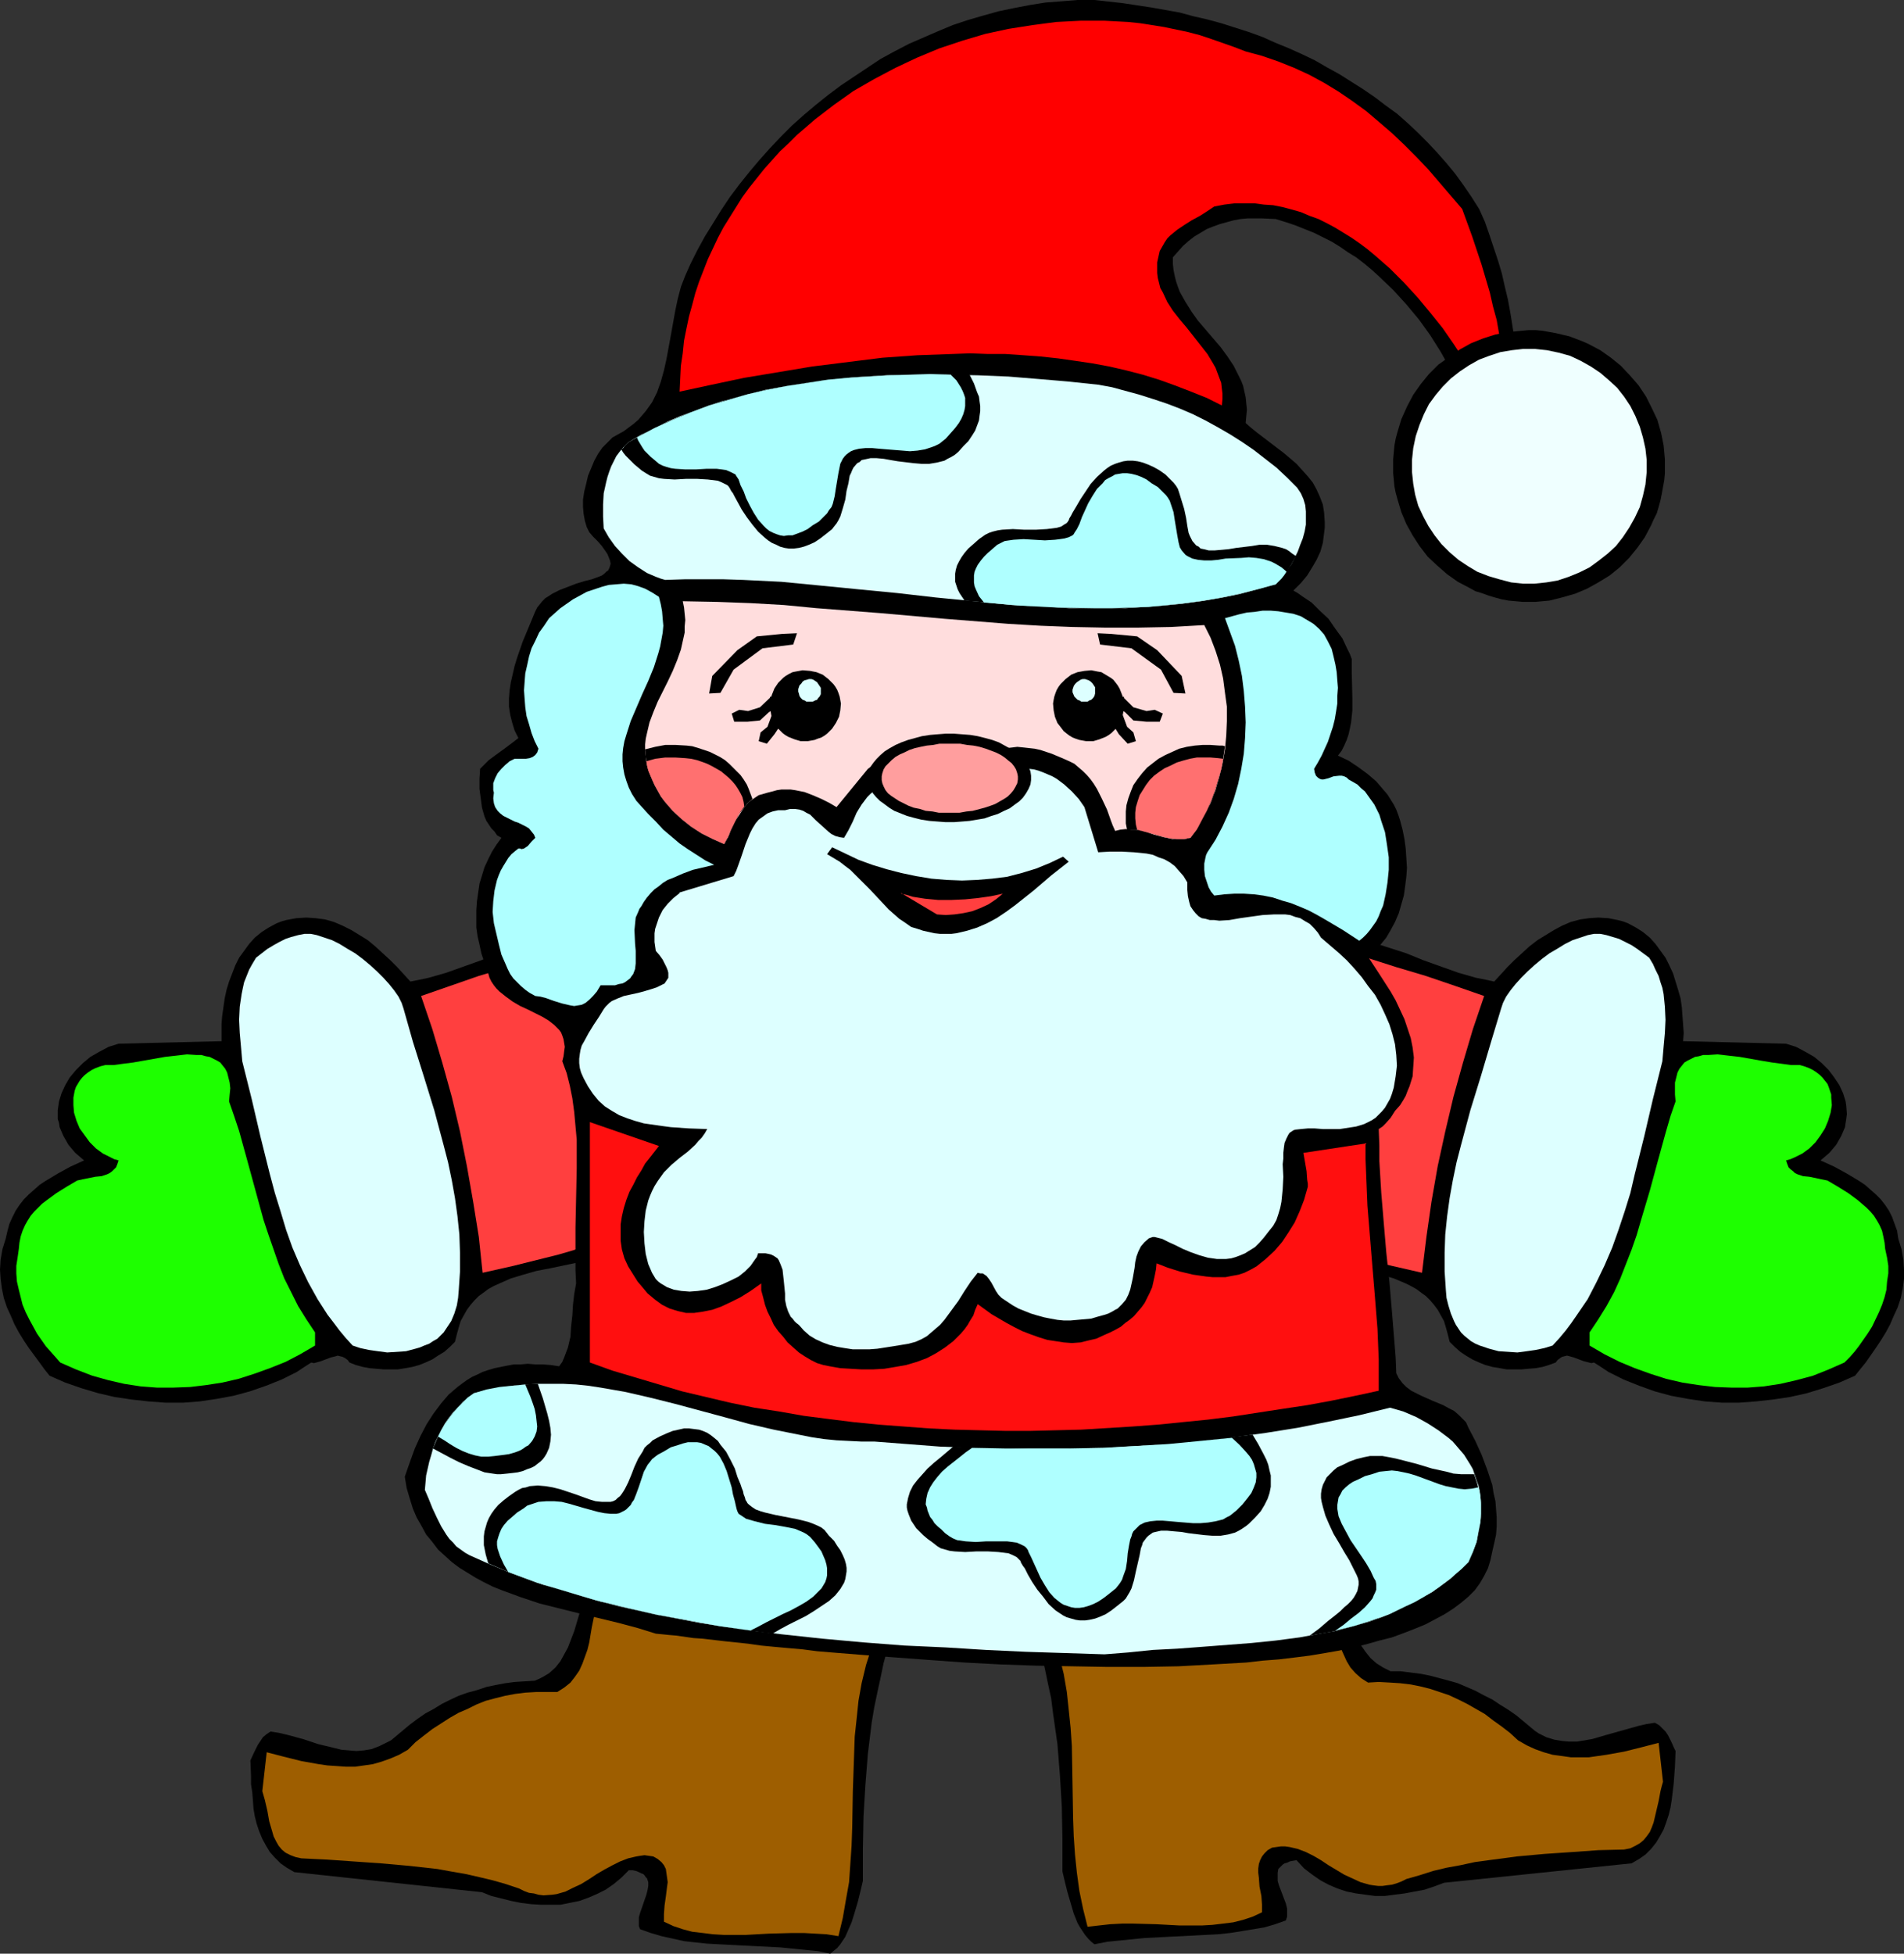 <?xml version="1.0" encoding="UTF-8" standalone="no"?>
<svg
   version="1.0"
   width="129.724mm"
   height="133.077mm"
   id="svg53"
   sodipodi:docname="Santa Doll 3.wmf"
   xmlns:inkscape="http://www.inkscape.org/namespaces/inkscape"
   xmlns:sodipodi="http://sodipodi.sourceforge.net/DTD/sodipodi-0.dtd"
   xmlns="http://www.w3.org/2000/svg"
   xmlns:svg="http://www.w3.org/2000/svg">
  <rect width="100%" height="100%" fill="#333333" stroke="none"/>
  <sodipodi:namedview
     id="namedview53"
     pagecolor="#ffffff"
     bordercolor="#000000"
     borderopacity="0.25"
     inkscape:showpageshadow="2"
     inkscape:pageopacity="0.0"
     inkscape:pagecheckerboard="0"
     inkscape:deskcolor="#d1d1d1"
     inkscape:document-units="mm" />
  <defs
     id="defs1">
    <pattern
       id="WMFhbasepattern"
       patternUnits="userSpaceOnUse"
       width="6"
       height="6"
       x="0"
       y="0" />
  </defs>
  <path
     style="fill:#000000;fill-opacity:1;fill-rule:evenodd;stroke:none"
     d="m 105.686,252.695 2.424,-0.485 2.262,-0.485 4.525,-1.293 4.525,-1.616 4.525,-1.616 4.363,-1.777 4.525,-1.454 4.525,-1.454 2.424,-0.646 2.262,-0.485 1.778,4.524 1.616,4.686 1.454,4.524 1.454,4.847 2.424,9.371 2.424,9.694 2.262,9.533 2.262,9.533 1.293,4.686 1.293,4.686 1.293,4.524 1.616,4.524 -1.939,5.009 -2.909,1.293 -3.232,0.808 -3.232,0.808 -3.394,0.646 -6.949,1.454 -3.394,0.646 -3.394,0.969 -3.232,0.969 -2.909,1.293 -1.454,0.646 -1.454,0.808 -1.293,0.969 -1.131,0.808 -1.131,1.131 -0.97,1.131 -0.97,1.293 -0.808,1.454 -0.808,1.454 -0.485,1.616 -0.485,1.777 -0.485,1.939 -1.293,1.293 -1.454,1.293 -1.616,0.969 -1.454,0.969 -1.778,0.808 -1.616,0.646 -1.778,0.485 -1.778,0.323 -1.939,0.323 h -1.778 -1.778 l -1.939,-0.162 -1.778,-0.162 -1.778,-0.323 -1.778,-0.485 -1.616,-0.646 -0.485,-0.646 -0.646,-0.485 -0.646,-0.323 -0.646,-0.162 -0.646,-0.162 -0.485,0.162 -1.293,0.323 -1.293,0.485 -1.293,0.485 -1.131,0.323 -0.646,0.162 -0.646,-0.162 -1.778,1.131 -1.939,1.293 -3.878,1.939 -4.04,1.616 -4.202,1.454 -4.202,1.131 -4.363,0.808 -4.363,0.646 -4.202,0.323 h -4.525 l -4.363,-0.323 -4.363,-0.485 -4.363,-0.646 -4.202,-0.969 -4.363,-1.293 -4.202,-1.454 -4.04,-1.777 -1.293,-1.616 -1.293,-1.777 -2.747,-3.716 L 6.141,345.113 4.848,343.013 3.717,340.913 2.747,338.651 1.778,336.55 0.97,334.127 0.485,331.703 0.162,329.279 0,326.856 l 0.162,-2.585 0.485,-2.747 0.808,-2.585 0.485,-2.1 0.485,-1.777 0.808,-1.777 0.808,-1.616 0.97,-1.454 1.131,-1.454 1.293,-1.293 1.293,-1.131 1.454,-1.293 1.454,-0.969 3.232,-1.939 3.232,-1.777 3.555,-1.616 -1.131,-0.969 -1.131,-0.969 -0.97,-1.131 -0.808,-0.969 -0.646,-1.131 -0.646,-1.131 -0.485,-1.131 -0.485,-1.131 -0.162,-1.131 -0.323,-0.969 v -1.293 -0.969 l 0.162,-1.131 0.162,-1.131 0.646,-2.1 0.97,-2.1 1.131,-1.939 1.616,-1.939 1.778,-1.777 1.939,-1.616 2.262,-1.293 2.424,-1.293 2.586,-0.808 26.502,-0.646 v -2.1 -2.262 l 0.162,-2.1 0.323,-2.262 0.323,-2.262 0.485,-2.262 0.646,-2.1 0.808,-2.1 0.808,-2.1 0.97,-1.939 1.293,-1.777 1.293,-1.777 1.454,-1.616 1.778,-1.454 1.778,-1.131 2.101,-1.131 1.293,-0.485 1.131,-0.323 2.586,-0.485 2.586,-0.162 2.424,0.162 2.424,0.323 2.262,0.646 2.262,0.969 2.262,1.131 2.101,1.293 2.101,1.293 1.939,1.616 1.939,1.777 1.939,1.777 1.778,1.777 z"
     id="path1" />
  <path
     style="fill:#ddffff;fill-opacity:1;fill-rule:evenodd;stroke:none"
     d="m 103.909,259.643 2.424,8.563 2.747,8.725 2.747,8.886 2.424,9.048 1.131,4.362 0.97,4.686 0.808,4.524 0.646,4.686 0.485,4.686 0.162,4.686 v 4.847 l -0.323,4.847 -0.162,1.939 -0.323,1.939 -0.646,2.1 -0.808,1.939 -0.646,0.969 -0.646,0.969 -0.646,0.969 -0.808,0.808 -0.808,0.808 -1.131,0.646 -0.97,0.646 -1.293,0.485 -1.131,0.485 -1.131,0.323 -2.424,0.646 -2.424,0.162 -2.424,0.162 -2.424,-0.323 -2.262,-0.323 -2.262,-0.485 -1.939,-0.646 -1.778,-1.939 -1.616,-1.939 -1.454,-1.939 -1.616,-2.1 -2.586,-4.039 -2.424,-4.362 -2.101,-4.362 -1.939,-4.524 -1.616,-4.524 -1.454,-4.847 -1.454,-4.686 -1.293,-4.847 -2.424,-9.694 -2.262,-9.694 -2.424,-9.694 -0.323,-3.716 -0.162,-1.777 -0.162,-1.777 -0.162,-3.393 0.162,-3.393 0.485,-3.231 0.323,-1.616 0.323,-1.454 0.646,-1.616 0.646,-1.616 0.808,-1.454 0.97,-1.616 2.909,-2.262 1.616,-0.969 1.454,-0.808 1.616,-0.808 1.454,-0.485 1.778,-0.485 1.616,-0.323 h 0.808 0.808 l 1.616,0.323 1.939,0.646 1.939,0.646 1.939,0.969 2.101,1.293 1.939,1.131 1.939,1.454 1.939,1.616 1.778,1.616 1.616,1.616 1.454,1.616 1.293,1.616 1.131,1.616 0.808,1.616 z"
     id="path2" />
  <path
     style="fill:#ff3f3f;fill-opacity:1;fill-rule:evenodd;stroke:none"
     d="m 152.55,292.442 0.162,1.616 0.323,1.777 0.808,3.555 0.808,3.555 0.485,1.777 0.323,1.777 0.646,3.555 0.162,1.616 v 1.616 1.616 l -0.162,1.293 -0.323,1.454 -0.485,1.293 -3.717,1.454 -3.878,1.454 -3.878,1.131 -3.878,0.969 -7.757,1.939 -7.918,1.777 -0.97,-9.209 -1.454,-9.048 -1.616,-9.209 -1.778,-8.886 -2.101,-8.886 -2.424,-8.725 -2.586,-8.725 -2.909,-8.563 7.434,-2.585 7.434,-2.585 7.595,-2.262 7.757,-2.424 1.293,2.585 1.131,2.585 2.262,5.493 1.939,5.655 1.778,5.817 1.616,5.978 1.293,5.817 1.293,5.978 z"
     id="path3" />
  <path
     style="fill:#1eff00;fill-opacity:1;fill-rule:evenodd;stroke:none"
     d="m 58.984,283.555 1.293,3.716 1.293,3.878 2.101,7.594 4.202,15.349 1.293,3.878 1.293,3.716 1.293,3.716 1.454,3.716 1.778,3.555 1.778,3.555 2.101,3.393 2.262,3.393 v 3.393 l -3.878,2.262 -3.717,1.939 -4.04,1.616 -4.04,1.454 -4.04,1.293 -4.202,0.969 -4.202,0.646 -4.04,0.485 -4.363,0.162 h -4.202 l -4.202,-0.323 -4.202,-0.646 -4.202,-0.969 -4.04,-1.131 -4.202,-1.616 -4.04,-1.777 -1.131,-1.293 -1.293,-1.454 -1.293,-1.454 -1.131,-1.616 -1.131,-1.616 -0.97,-1.777 -0.97,-1.777 -0.97,-1.939 -0.808,-1.939 -0.485,-1.939 -0.485,-1.939 -0.485,-2.1 -0.162,-2.1 v -1.939 l 0.323,-2.1 0.323,-2.262 0.162,-1.616 0.323,-1.616 0.485,-1.454 0.646,-1.454 0.646,-1.131 0.808,-1.293 0.97,-1.131 1.939,-1.939 1.293,-0.969 2.424,-1.777 2.586,-1.616 2.747,-1.616 1.454,-0.323 1.616,-0.323 1.616,-0.323 1.616,-0.162 1.454,-0.485 0.646,-0.323 0.646,-0.485 0.485,-0.485 0.485,-0.485 0.323,-0.808 0.323,-0.969 -1.131,-0.323 -0.97,-0.485 -1.939,-0.969 -1.778,-1.293 -1.616,-1.616 -1.293,-1.777 -1.293,-1.777 -0.808,-1.939 -0.646,-2.1 -0.162,-1.939 v -1.939 l 0.323,-1.777 0.323,-0.969 0.485,-0.808 0.485,-0.808 0.646,-0.808 0.646,-0.646 0.808,-0.646 0.97,-0.646 0.97,-0.485 1.293,-0.485 1.293,-0.323 h 0.97 1.131 l 2.424,-0.323 2.586,-0.323 2.747,-0.485 2.747,-0.485 2.747,-0.485 2.909,-0.323 2.747,-0.323 2.424,0.162 h 1.293 l 1.131,0.323 0.97,0.162 0.97,0.485 0.97,0.485 0.808,0.485 0.646,0.808 0.646,0.808 0.485,0.969 0.323,1.293 0.323,1.293 0.162,1.454 -0.162,1.616 z"
     id="path4" />
  <path
     style="fill:#000000;fill-opacity:1;fill-rule:evenodd;stroke:none"
     d="m 384.769,252.695 -2.262,-0.485 -2.424,-0.485 -4.525,-1.293 -4.525,-1.616 -4.525,-1.616 -4.363,-1.777 -4.525,-1.454 -4.525,-1.454 -2.262,-0.646 -2.424,-0.485 -1.778,4.524 -1.616,4.686 -1.454,4.524 -1.454,4.847 -2.424,9.371 -2.424,9.694 -2.262,9.533 -2.262,9.533 -1.131,4.686 -1.454,4.686 -1.293,4.524 -1.454,4.524 1.616,5.009 3.07,1.293 3.07,0.808 3.394,0.808 3.394,0.646 6.949,1.454 3.394,0.646 3.394,0.969 3.232,0.969 3.07,1.293 1.293,0.646 1.454,0.808 1.293,0.969 1.131,0.808 1.131,1.131 0.97,1.131 0.97,1.293 0.808,1.454 0.808,1.454 0.485,1.616 0.485,1.777 0.485,1.939 1.293,1.293 1.454,1.293 1.454,0.969 1.616,0.969 1.778,0.808 1.616,0.646 1.778,0.485 1.939,0.323 1.778,0.323 h 1.778 1.939 l 1.778,-0.162 1.939,-0.162 1.778,-0.323 1.616,-0.485 1.778,-0.646 0.485,-0.646 0.646,-0.485 0.485,-0.323 0.646,-0.162 0.646,-0.162 0.646,0.162 1.131,0.323 2.586,0.969 1.293,0.323 0.646,0.162 0.646,-0.162 1.778,1.131 1.939,1.293 3.878,1.939 4.04,1.616 4.04,1.454 4.202,1.131 4.363,0.808 4.363,0.646 4.363,0.323 h 4.363 l 4.363,-0.323 4.363,-0.485 4.363,-0.646 4.363,-0.969 4.202,-1.293 4.202,-1.454 4.04,-1.777 1.293,-1.616 1.454,-1.777 2.586,-3.716 1.293,-1.939 1.293,-2.1 1.131,-2.1 0.97,-2.262 0.97,-2.1 0.808,-2.424 0.485,-2.424 0.323,-2.424 v -2.424 l -0.162,-2.585 -0.485,-2.747 -0.808,-2.585 -0.323,-2.1 -0.646,-1.777 -0.646,-1.777 -0.808,-1.616 -0.97,-1.454 -1.131,-1.454 -1.293,-1.293 -1.293,-1.131 -1.454,-1.293 -1.454,-0.969 -3.232,-1.939 -3.232,-1.777 -3.555,-1.616 1.131,-0.969 1.131,-0.969 0.97,-1.131 0.808,-0.969 0.646,-1.131 0.646,-1.131 0.485,-1.131 0.485,-1.131 0.162,-1.131 0.162,-0.969 0.162,-1.293 -0.162,-2.1 -0.162,-1.131 -0.646,-2.1 -0.97,-2.1 -1.293,-1.939 -1.454,-1.939 -1.778,-1.777 -1.939,-1.616 -2.262,-1.293 -2.424,-1.293 -2.586,-0.808 -26.502,-0.646 0.162,-2.1 -0.162,-2.262 -0.162,-2.1 -0.162,-2.262 -0.323,-2.262 -0.646,-2.262 -0.646,-2.1 -0.646,-2.1 -0.97,-2.1 -0.97,-1.939 -1.293,-1.777 -1.293,-1.777 -1.454,-1.616 -1.778,-1.454 -1.778,-1.131 -2.101,-1.131 -1.293,-0.485 -1.293,-0.323 -2.424,-0.485 -2.586,-0.162 -2.424,0.162 -2.262,0.323 -2.424,0.646 -2.262,0.969 -2.101,1.131 -2.101,1.293 -2.101,1.293 -2.101,1.616 -1.939,1.777 -1.939,1.777 -1.778,1.777 z"
     id="path5" />
  <path
     style="fill:#ddffff;fill-opacity:1;fill-rule:evenodd;stroke:none"
     d="m 386.547,259.643 -2.586,8.563 -2.586,8.725 -2.747,8.886 -2.424,9.048 -1.131,4.362 -0.97,4.686 -0.808,4.524 -0.646,4.686 -0.485,4.686 -0.162,4.686 v 4.847 l 0.323,4.847 0.162,1.939 0.485,1.939 0.646,2.1 0.808,1.939 0.485,0.969 0.646,0.969 0.646,0.969 0.808,0.808 1.778,1.454 1.131,0.646 1.131,0.485 2.424,0.808 2.424,0.646 2.424,0.162 2.424,0.162 2.424,-0.323 2.262,-0.323 2.262,-0.485 2.101,-0.646 1.778,-1.939 1.616,-1.939 1.454,-1.939 1.454,-2.1 2.747,-4.039 2.262,-4.362 2.101,-4.362 1.939,-4.524 1.616,-4.524 1.616,-4.847 1.454,-4.686 1.131,-4.847 2.424,-9.694 2.262,-9.694 2.424,-9.694 0.323,-3.716 0.323,-3.555 0.162,-3.393 -0.162,-3.393 -0.323,-3.231 -0.323,-1.616 -0.485,-1.454 -0.485,-1.616 -0.808,-1.616 -0.646,-1.454 -0.97,-1.616 -3.07,-2.262 -1.454,-0.969 -1.616,-0.808 -1.616,-0.808 -1.616,-0.485 -1.616,-0.485 -1.616,-0.323 h -1.616 l -1.616,0.323 -1.939,0.646 -1.939,0.646 -1.939,0.969 -2.101,1.293 -1.939,1.131 -1.939,1.454 -1.939,1.616 -1.778,1.616 -1.616,1.616 -1.454,1.616 -1.293,1.616 -1.131,1.616 -0.808,1.616 z"
     id="path6" />
  <path
     style="fill:#ff3f3f;fill-opacity:1;fill-rule:evenodd;stroke:none"
     d="m 337.905,292.442 -0.323,1.616 -0.323,1.777 -0.646,3.555 -0.808,3.555 -0.485,1.777 -0.323,1.777 -0.646,3.555 -0.162,1.616 -0.162,1.616 0.162,1.616 0.162,1.293 0.323,1.454 0.485,1.293 3.717,1.454 3.878,1.454 3.878,1.131 3.878,0.969 7.918,1.939 7.757,1.777 1.131,-9.209 1.293,-9.048 1.616,-9.209 1.939,-8.886 2.101,-8.886 2.424,-8.725 2.586,-8.725 2.909,-8.563 -7.434,-2.585 -7.595,-2.585 -7.595,-2.262 -7.595,-2.424 -1.293,2.585 -1.293,2.585 -2.101,5.493 -2.101,5.655 -1.778,5.817 -1.454,5.978 -1.454,5.817 -1.454,5.978 z"
     id="path7" />
  <path
     style="fill:#1eff00;fill-opacity:1;fill-rule:evenodd;stroke:none"
     d="m 431.472,283.555 -1.293,3.716 -1.131,3.878 -2.101,7.594 -2.101,7.755 -2.262,7.594 -1.131,3.878 -1.293,3.716 -1.454,3.716 -1.454,3.716 -1.616,3.555 -1.939,3.555 -2.101,3.393 -2.262,3.393 v 3.393 l 3.878,2.262 3.878,1.939 3.878,1.616 4.04,1.454 4.04,1.293 4.202,0.969 4.202,0.646 4.202,0.485 4.202,0.162 h 4.202 l 4.202,-0.323 4.202,-0.646 4.202,-0.969 4.202,-1.131 4.04,-1.616 4.04,-1.777 1.293,-1.293 1.293,-1.454 1.131,-1.454 1.131,-1.616 1.131,-1.616 1.131,-1.777 1.778,-3.716 0.808,-1.939 0.646,-1.939 0.485,-1.939 0.162,-2.1 0.323,-2.1 v -1.939 l -0.323,-2.1 -0.485,-2.262 -0.162,-1.616 -0.323,-1.616 -0.323,-1.454 -0.646,-1.454 -0.646,-1.131 -0.808,-1.293 -0.97,-1.131 -0.97,-0.969 -1.131,-0.969 -1.131,-0.969 -2.424,-1.777 -2.586,-1.616 -2.747,-1.616 -1.616,-0.323 -1.454,-0.323 -1.616,-0.323 -1.616,-0.162 -1.454,-0.485 -0.646,-0.323 -0.485,-0.485 -0.646,-0.485 -0.485,-0.485 -0.323,-0.808 -0.323,-0.969 1.131,-0.323 1.131,-0.485 1.939,-0.969 1.778,-1.293 1.616,-1.616 1.293,-1.777 1.131,-1.777 0.808,-1.939 0.646,-2.1 0.323,-1.939 -0.162,-1.939 v -0.808 l -0.323,-0.969 -0.323,-0.969 -0.323,-0.808 -0.646,-0.808 -0.646,-0.808 -0.646,-0.646 -0.808,-0.646 -0.97,-0.646 -0.97,-0.485 -1.293,-0.485 -1.131,-0.323 h -1.131 -1.131 l -2.424,-0.323 -2.424,-0.323 -2.909,-0.485 -2.747,-0.485 -2.747,-0.485 -2.909,-0.323 -2.747,-0.323 -2.424,0.162 h -1.293 l -1.131,0.323 -0.97,0.162 -0.97,0.485 -0.97,0.485 -0.808,0.485 -0.646,0.808 -0.646,0.808 -0.485,0.969 -0.323,1.293 -0.323,1.293 v 1.454 1.616 z"
     id="path8" />
  <path
     style="fill:#000000;fill-opacity:1;fill-rule:evenodd;stroke:none"
     d="m 229.633,420.89 -1.131,3.716 -0.97,3.555 -0.808,3.878 -0.808,3.716 -0.808,3.878 -0.646,3.878 -0.97,7.917 -0.646,8.079 -0.485,8.078 -0.162,8.24 v 8.402 l -0.646,2.747 -0.646,2.585 -0.808,2.747 -0.808,2.585 -1.131,2.585 -0.485,1.131 -0.646,0.969 -0.646,0.969 -0.808,0.969 -0.808,0.646 -0.97,0.808 -3.07,-0.646 -3.232,-0.323 -6.464,-0.646 -6.302,-0.323 -6.464,-0.323 -6.141,-0.323 -3.07,-0.323 -2.909,-0.323 -2.909,-0.646 -2.909,-0.646 -2.747,-0.808 -2.747,-0.969 -0.323,-0.808 v -1.131 -1.131 l 0.323,-1.131 1.616,-4.686 0.323,-1.293 0.162,-0.969 v -0.969 l -0.323,-0.969 -0.323,-0.323 -0.323,-0.485 -0.323,-0.323 -0.485,-0.162 -0.646,-0.323 -0.808,-0.323 -0.808,-0.162 h -0.97 l -1.939,1.939 -1.939,1.616 -2.101,1.454 -2.262,1.131 -2.262,0.969 -2.262,0.808 -2.424,0.485 -2.424,0.485 h -2.586 -2.424 l -2.586,-0.162 -2.586,-0.323 -2.424,-0.485 -2.586,-0.646 -2.586,-0.646 -2.424,-0.969 -48.318,-5.17 -1.939,-1.131 -1.616,-1.131 -1.454,-1.454 -1.293,-1.454 -0.97,-1.616 -0.97,-1.777 -0.808,-1.939 -0.646,-1.939 -0.485,-1.939 -0.323,-1.939 -0.323,-4.201 -0.323,-2.1 v -2.1 l -0.162,-4.039 0.97,-2.1 0.97,-1.939 0.646,-0.969 0.646,-0.969 0.97,-0.808 0.97,-0.646 2.101,0.323 2.101,0.485 4.202,1.131 3.878,1.293 4.04,0.969 1.939,0.485 1.939,0.162 1.939,0.162 1.939,-0.162 1.939,-0.323 2.101,-0.808 1.939,-0.969 0.97,-0.485 0.97,-0.808 1.939,-1.616 1.939,-1.616 1.939,-1.454 2.101,-1.454 2.101,-1.131 2.101,-1.293 2.262,-1.131 2.101,-0.969 2.262,-0.808 2.424,-0.646 2.424,-0.808 2.262,-0.485 2.586,-0.485 2.424,-0.323 2.586,-0.162 2.586,-0.162 1.131,-0.485 0.97,-0.485 1.616,-0.969 1.616,-1.454 1.293,-1.616 0.97,-1.777 0.97,-1.777 0.808,-2.1 0.808,-2.1 1.293,-4.362 1.293,-4.201 0.646,-2.1 0.646,-1.939 0.808,-1.777 0.97,-1.616 4.363,0.162 4.525,0.485 4.686,0.646 4.686,0.646 4.848,0.808 4.848,0.969 4.848,0.969 5.01,1.131 9.858,2.424 9.696,2.585 4.848,1.616 4.686,1.454 4.686,1.454 z"
     id="path9" />
  <path
     style="fill:#9e5e00;fill-opacity:1;fill-rule:evenodd;stroke:none"
     d="m 222.038,421.374 2.424,2.747 -1.454,4.524 -1.131,4.686 -0.808,4.524 -0.485,4.686 -0.485,4.524 -0.162,4.686 -0.323,9.371 -0.162,9.371 -0.162,4.686 -0.323,4.686 -0.323,4.686 -0.808,4.524 -0.808,4.686 -1.131,4.686 -3.07,-0.485 -2.909,-0.162 -2.909,-0.162 h -3.07 l -5.979,0.162 -5.818,0.323 h -5.818 l -2.747,-0.162 -2.586,-0.323 -2.747,-0.323 -2.424,-0.646 -2.424,-0.808 -2.424,-1.131 v -0.969 -0.969 l 0.162,-2.262 0.323,-2.262 0.323,-2.585 0.162,-1.131 -0.162,-1.131 -0.162,-1.131 -0.162,-1.131 -0.485,-0.969 -0.646,-0.808 -0.97,-0.808 -1.131,-0.646 -1.131,-0.162 -1.131,-0.162 -1.131,0.162 -0.97,0.162 -2.101,0.485 -2.101,0.808 -1.939,0.969 -2.101,1.131 -1.939,1.131 -1.939,1.293 -2.101,1.293 -2.101,0.969 -1.939,0.969 -2.262,0.646 -1.131,0.162 -2.262,0.162 -1.293,-0.162 -1.131,-0.323 -1.293,-0.162 -1.293,-0.485 -1.293,-0.646 -3.394,-1.131 -3.394,-0.969 -3.394,-0.808 -3.555,-0.808 -3.717,-0.646 -3.555,-0.646 -7.272,-0.808 -7.272,-0.646 -6.949,-0.485 -6.949,-0.485 -3.394,-0.162 -3.232,-0.162 -1.454,-0.323 -1.293,-0.485 -1.293,-0.646 -0.97,-0.808 -0.808,-0.969 -0.646,-1.131 -0.646,-1.293 -0.323,-1.131 -0.808,-2.747 -0.485,-2.747 -0.646,-2.747 -0.323,-1.131 -0.323,-1.131 1.131,-10.017 4.363,1.131 4.525,1.131 4.525,0.808 2.262,0.323 2.424,0.162 2.262,0.162 h 2.424 l 2.262,-0.323 2.262,-0.323 2.262,-0.646 2.262,-0.808 2.262,-0.969 2.262,-1.293 1.939,-1.939 2.262,-1.777 2.101,-1.616 2.262,-1.454 2.262,-1.454 2.262,-1.293 2.262,-0.969 2.262,-1.131 2.424,-0.969 2.424,-0.646 2.586,-0.646 2.586,-0.485 2.586,-0.323 2.747,-0.162 h 2.747 2.747 l 1.778,-1.131 1.616,-1.293 1.131,-1.454 1.131,-1.616 0.808,-1.777 0.646,-1.777 0.646,-1.777 0.485,-1.939 0.646,-3.878 0.808,-3.878 0.485,-1.939 0.485,-1.939 0.646,-1.777 0.646,-1.777 4.363,0.323 4.363,0.162 4.202,0.485 4.363,0.646 4.04,0.646 4.202,0.808 8.403,1.777 8.242,2.1 8.08,2.262 4.202,1.131 4.04,1.131 z"
     id="path10" />
  <path
     style="fill:#000000;fill-opacity:1;fill-rule:evenodd;stroke:none"
     d="m 266.317,418.466 0.97,3.716 0.97,3.716 0.808,3.716 0.808,3.878 0.808,3.716 0.485,3.878 1.131,7.917 0.646,8.079 0.485,8.078 0.162,8.402 v 8.24 l 0.646,2.747 0.646,2.585 0.808,2.747 0.808,2.747 0.97,2.424 0.646,1.131 0.646,0.969 0.646,0.969 0.808,0.969 0.808,0.808 0.808,0.646 3.232,-0.646 3.232,-0.323 6.464,-0.646 6.302,-0.323 3.232,-0.162 3.232,-0.162 6.141,-0.323 3.07,-0.323 3.07,-0.485 2.909,-0.485 2.909,-0.485 2.747,-0.808 2.747,-0.969 0.323,-0.969 v -1.131 -0.969 l -0.323,-1.293 -1.778,-4.686 -0.323,-1.131 v -1.131 -0.969 l 0.162,-0.969 0.323,-0.323 0.323,-0.323 0.485,-0.485 0.485,-0.323 0.646,-0.162 0.646,-0.323 0.808,-0.162 0.97,-0.162 1.939,2.1 2.101,1.616 2.101,1.454 2.101,1.131 2.262,0.969 2.424,0.808 2.424,0.485 2.424,0.323 2.424,0.323 h 2.586 l 2.424,-0.323 2.586,-0.323 2.586,-0.485 2.586,-0.485 2.424,-0.808 2.586,-0.969 48.318,-5.009 1.939,-1.131 1.616,-1.131 1.454,-1.454 1.293,-1.616 0.97,-1.616 0.97,-1.777 0.646,-1.777 0.646,-1.939 0.485,-1.939 0.323,-2.1 0.485,-4.039 0.323,-4.362 0.162,-4.039 -0.485,-0.969 -0.485,-1.131 -0.97,-1.939 -0.646,-0.969 -0.808,-0.808 -0.808,-0.808 -1.131,-0.646 -2.101,0.323 -2.101,0.485 -4.04,1.131 -4.04,1.131 -3.878,1.131 -1.939,0.323 -1.939,0.323 h -2.101 l -1.778,-0.162 -1.939,-0.323 -2.101,-0.646 -1.939,-0.969 -0.97,-0.646 -0.97,-0.808 -1.939,-1.616 -1.939,-1.616 -2.101,-1.454 -2.101,-1.293 -1.939,-1.293 -2.262,-1.131 -2.101,-1.131 -2.262,-0.969 -2.262,-0.969 -2.262,-0.646 -2.424,-0.646 -2.424,-0.646 -2.424,-0.485 -2.586,-0.323 -2.586,-0.323 h -2.586 l -0.97,-0.485 -0.97,-0.485 -1.778,-1.131 -1.454,-1.293 -1.293,-1.616 -1.131,-1.616 -0.97,-1.939 -0.808,-1.939 -0.646,-2.1 -1.293,-4.362 -0.646,-2.1 -0.485,-2.262 -0.646,-1.939 -0.808,-1.939 -0.808,-1.939 -0.97,-1.616 -4.363,0.323 -4.525,0.485 -4.686,0.485 -4.848,0.646 -4.686,0.808 -5.01,0.969 -4.848,0.969 -5.01,1.131 -9.858,2.424 -9.696,2.747 -4.848,1.454 -4.686,1.454 -4.525,1.454 z"
     id="path11" />
  <path
     style="fill:#9e5e00;fill-opacity:1;fill-rule:evenodd;stroke:none"
     d="m 273.912,418.951 -2.586,2.747 1.454,4.686 1.131,4.524 0.808,4.686 0.485,4.524 0.485,4.686 0.323,4.686 0.162,9.371 0.162,9.371 0.162,4.524 0.323,4.686 0.485,4.686 0.646,4.686 0.97,4.686 1.131,4.524 2.909,-0.323 2.909,-0.323 3.07,-0.162 h 2.909 l 5.979,0.162 5.979,0.323 h 2.747 2.909 l 2.747,-0.162 2.747,-0.323 2.586,-0.323 2.586,-0.646 2.424,-0.808 2.424,-1.131 v -0.969 -0.969 l -0.162,-2.262 -0.485,-2.424 -0.162,-2.262 -0.162,-1.293 v -1.131 l 0.162,-1.131 0.323,-0.969 0.485,-0.969 0.646,-0.808 0.808,-0.808 1.131,-0.646 1.131,-0.162 1.131,-0.162 h 1.131 l 1.131,0.162 2.101,0.485 2.101,0.808 1.939,0.969 1.939,1.131 1.939,1.293 4.04,2.424 2.101,0.969 2.101,0.969 2.262,0.646 0.97,0.162 1.293,0.162 h 1.131 l 1.131,-0.162 1.293,-0.162 1.131,-0.323 1.293,-0.485 1.293,-0.646 3.394,-0.969 3.555,-1.131 3.394,-0.808 3.555,-0.646 3.717,-0.808 3.555,-0.485 7.272,-0.969 7.11,-0.646 7.11,-0.485 6.787,-0.485 6.626,-0.162 1.616,-0.323 1.293,-0.646 1.131,-0.646 0.97,-0.808 0.808,-0.969 0.808,-1.131 0.485,-1.131 0.485,-1.293 0.646,-2.747 0.646,-2.747 0.485,-2.585 0.323,-1.293 0.323,-1.131 -1.131,-10.017 -4.363,1.131 -4.525,1.131 -4.525,0.808 -2.262,0.323 -2.262,0.323 h -2.424 -2.262 l -2.262,-0.323 -2.424,-0.323 -2.262,-0.646 -2.262,-0.808 -2.101,-0.969 -2.262,-1.293 -2.101,-1.939 -2.101,-1.616 -2.262,-1.616 -2.101,-1.616 -2.262,-1.293 -2.262,-1.293 -2.262,-1.131 -2.424,-1.131 -2.424,-0.808 -2.424,-0.808 -2.586,-0.646 -2.424,-0.485 -2.747,-0.323 -2.586,-0.162 -2.909,-0.162 -2.747,0.162 -1.778,-1.131 -1.454,-1.293 -1.293,-1.454 -0.97,-1.616 -0.808,-1.777 -0.808,-1.777 -0.485,-1.777 -0.485,-1.777 -0.808,-4.039 -0.808,-3.716 -0.323,-1.939 -0.485,-1.939 -0.646,-1.777 -0.808,-1.777 -4.363,0.162 -4.202,0.323 -4.363,0.485 -4.202,0.485 -4.202,0.646 -4.202,0.808 -8.242,1.939 -8.242,2.1 -8.242,2.1 -4.04,1.131 -4.04,1.131 z"
     id="path12" />
  <path
     style="fill:#000000;fill-opacity:1;fill-rule:evenodd;stroke:none"
     d="m 380.891,53.803 1.454,3.231 1.131,3.231 1.131,3.393 1.131,3.393 0.97,3.231 0.808,3.555 0.808,3.393 0.646,3.555 1.131,7.109 0.97,7.109 0.646,7.271 0.485,7.432 -0.162,1.131 -0.323,1.131 -0.485,1.293 -0.485,1.131 -0.646,0.969 -0.808,0.969 -0.97,0.808 -1.293,0.646 -0.646,0.162 h -0.646 -0.485 l -0.485,-0.162 -0.485,-0.323 -0.323,-0.162 -0.646,-0.808 -0.485,-0.969 -0.646,-0.808 -0.485,-0.808 -0.808,-0.646 -1.454,-4.686 -1.778,-4.524 -1.939,-4.524 -2.262,-4.524 -2.424,-4.362 -2.747,-4.362 -2.909,-4.039 -3.232,-3.878 -3.394,-3.716 -3.717,-3.555 -1.778,-1.616 -1.939,-1.616 -2.101,-1.616 -2.101,-1.293 -2.101,-1.454 -2.101,-1.293 -2.262,-1.131 -2.262,-1.131 -2.424,-0.969 -2.424,-0.969 -2.424,-0.808 -2.586,-0.808 -3.555,-0.162 h -1.778 -1.939 l -1.778,0.162 -1.778,0.323 -1.778,0.485 -1.778,0.485 -1.778,0.646 -1.616,0.646 -1.616,0.969 -1.616,0.969 -1.454,1.131 -1.454,1.293 -1.293,1.454 -1.293,1.454 v 1.777 l 0.162,1.454 0.323,1.616 0.323,1.293 0.485,1.454 0.485,1.293 1.454,2.585 1.616,2.585 1.616,2.262 1.939,2.262 3.878,4.524 1.778,2.424 1.616,2.424 1.293,2.585 0.646,1.293 0.485,1.293 0.323,1.454 0.323,1.454 0.162,1.616 0.162,1.616 -0.162,1.616 -0.162,1.777 1.454,1.293 1.616,1.293 3.394,2.585 3.394,2.585 3.232,2.747 1.454,1.616 1.454,1.616 1.293,1.616 0.97,1.777 0.808,1.777 0.808,2.1 0.323,2.1 0.162,2.424 v 1.454 l -0.162,1.293 -0.323,2.585 -0.646,2.262 -0.97,2.1 -1.131,1.939 -1.293,2.1 -1.616,1.939 -1.939,1.939 1.131,0.646 1.131,0.808 2.424,1.616 2.101,2.1 2.262,2.1 1.778,2.585 1.778,2.424 1.293,2.747 0.646,1.293 0.485,1.293 v 3.393 l 0.162,6.624 v 3.231 l -0.323,3.07 -0.323,1.616 -0.323,1.454 -0.485,1.454 -0.646,1.454 -0.646,1.293 -0.97,1.293 2.747,1.293 2.424,1.616 2.424,1.777 2.262,1.939 1.939,2.262 0.97,1.131 0.808,1.293 0.808,1.293 0.646,1.293 0.485,1.293 0.485,1.454 0.646,2.424 0.485,2.424 0.323,2.424 0.162,2.424 0.162,2.585 -0.162,2.262 -0.323,2.585 -0.323,2.262 -0.646,2.262 -0.646,2.262 -0.97,2.262 -1.131,2.1 -1.131,1.939 -1.454,1.777 -1.454,1.777 -1.616,1.616 2.747,4.201 2.909,4.524 1.293,2.262 1.131,2.424 1.131,2.424 0.808,2.424 0.808,2.424 0.485,2.424 0.323,2.585 -0.162,2.424 -0.162,2.424 -0.808,2.585 -0.485,1.131 -0.485,1.293 -0.646,1.131 -0.808,1.293 -1.293,1.454 -1.131,1.777 -1.293,1.454 -0.808,0.808 -0.97,0.646 0.162,4.201 v 4.039 l 0.485,8.079 0.646,7.755 0.646,7.594 0.808,7.594 0.646,7.594 0.646,7.917 0.323,4.039 0.162,4.039 0.646,1.293 0.97,1.293 0.97,0.969 1.293,0.969 1.293,0.646 1.293,0.646 2.909,1.293 2.747,1.131 1.454,0.808 1.293,0.646 1.131,0.969 0.97,0.969 0.97,0.969 0.646,1.454 1.778,3.393 1.616,3.555 1.454,3.878 0.646,1.939 0.646,1.939 0.323,2.1 0.485,2.1 0.162,2.1 0.162,2.1 v 2.262 l -0.162,2.1 -0.485,2.262 -0.485,2.1 -0.485,2.262 -0.646,2.1 -0.97,1.939 -1.131,1.939 -1.293,1.777 -1.616,1.616 -1.939,1.616 -1.939,1.454 -2.262,1.454 -2.424,1.293 -2.424,1.293 -2.747,1.131 -2.909,1.131 -3.07,1.131 -3.232,0.808 -3.394,0.969 -3.394,0.808 -3.555,0.808 -3.717,0.646 -3.878,0.646 -3.878,0.485 -4.04,0.485 -4.202,0.323 -4.202,0.485 -8.565,0.485 -8.888,0.485 -9.05,0.162 h -9.211 l -9.211,-0.162 -9.211,-0.162 -9.211,-0.323 -9.211,-0.485 -8.888,-0.646 -8.726,-0.646 -8.403,-0.646 -4.04,-0.323 -4.04,-0.323 -3.878,-0.323 -3.717,-0.485 -3.717,-0.323 -3.555,-0.323 -3.394,-0.323 -3.394,-0.485 -3.07,-0.323 -3.07,-0.323 -2.747,-0.323 -2.747,-0.323 -2.424,-0.162 -2.262,-0.323 -2.262,-0.323 -1.939,-0.162 -1.616,-0.162 -1.616,-0.162 -4.686,-1.454 -4.848,-1.293 -10.019,-2.424 -5.171,-1.293 -5.171,-1.293 -4.848,-1.616 -4.848,-1.777 -2.424,-0.969 -2.262,-1.131 -2.101,-1.131 -2.101,-1.293 -2.101,-1.293 -1.939,-1.454 -1.778,-1.616 -1.778,-1.616 -1.454,-1.939 -1.616,-1.939 -1.131,-2.1 -1.293,-2.262 -0.97,-2.262 -0.808,-2.585 -0.808,-2.747 -0.485,-2.908 1.293,-3.716 1.293,-3.555 1.454,-3.231 1.616,-3.07 1.778,-2.747 1.939,-2.585 1.939,-2.262 2.262,-1.939 1.293,-0.969 1.131,-0.808 1.293,-0.808 1.454,-0.646 1.293,-0.646 1.454,-0.485 1.616,-0.485 1.616,-0.323 1.616,-0.323 1.778,-0.323 h 1.778 l 1.778,-0.162 1.939,0.162 h 1.939 l 2.101,0.162 2.101,0.323 0.808,-1.131 0.485,-1.131 0.485,-1.293 0.485,-1.293 0.646,-2.747 0.162,-2.585 0.323,-2.908 0.162,-2.747 0.323,-2.747 0.485,-2.747 -0.162,-3.393 v -3.716 -7.271 l 0.162,-7.594 0.162,-7.594 v -3.716 -3.716 l -0.323,-3.555 -0.323,-3.555 -0.485,-3.555 -0.646,-3.231 -0.808,-3.231 -1.131,-3.07 0.323,-1.293 0.162,-1.293 0.162,-1.131 -0.162,-0.969 -0.162,-0.969 -0.323,-0.969 -0.323,-0.808 -0.485,-0.646 -0.646,-0.646 -0.646,-0.646 -1.454,-1.131 -1.616,-0.969 -1.939,-0.969 -1.939,-0.969 -1.778,-0.808 -1.939,-1.131 -1.778,-1.293 -1.616,-1.293 -0.808,-0.808 -0.646,-0.808 -0.646,-0.969 -0.485,-0.969 -0.323,-1.131 -0.323,-1.293 -0.808,-1.939 -0.646,-1.939 -0.485,-2.262 -0.485,-2.1 -0.323,-2.262 v -2.262 -2.262 l 0.162,-2.262 0.323,-2.262 0.323,-2.262 0.646,-2.1 0.646,-2.1 0.97,-2.1 0.97,-1.939 1.131,-1.777 1.293,-1.777 -1.131,-0.646 -0.646,-0.969 -0.808,-0.808 -0.646,-0.969 -0.646,-0.969 -0.485,-1.131 -0.323,-1.131 -0.323,-1.131 -0.323,-2.424 -0.323,-2.424 v -2.585 l 0.162,-2.585 1.131,-1.131 1.131,-1.131 2.424,-1.777 1.131,-0.808 1.293,-0.969 1.293,-0.969 1.454,-1.131 -0.97,-1.939 -0.646,-2.1 -0.485,-1.939 -0.323,-2.1 v -2.1 l 0.162,-2.1 0.323,-2.1 0.485,-2.1 0.485,-2.1 0.646,-2.1 1.454,-4.201 1.616,-3.878 1.616,-3.878 0.485,-0.969 0.646,-0.808 0.646,-0.808 0.808,-0.808 0.808,-0.485 0.97,-0.646 1.939,-0.969 2.101,-0.808 2.101,-0.808 2.101,-0.646 1.939,-0.485 1.778,-0.646 0.808,-0.323 0.646,-0.485 0.485,-0.485 0.485,-0.323 0.323,-0.646 0.162,-0.485 0.162,-0.646 -0.162,-0.808 -0.323,-0.808 -0.323,-0.808 -0.646,-0.969 -0.808,-1.131 -0.97,-1.131 -1.293,-1.293 -0.97,-1.131 -0.646,-1.293 -0.485,-1.616 -0.323,-1.777 -0.162,-1.777 v -1.939 l 0.323,-2.1 0.485,-1.939 0.485,-2.1 0.808,-1.939 0.808,-1.939 0.97,-1.777 1.131,-1.616 1.293,-1.293 1.293,-1.293 1.454,-0.808 1.454,-0.808 1.293,-0.969 1.293,-0.969 1.131,-0.969 0.97,-1.131 0.97,-1.131 0.808,-1.131 0.808,-1.131 1.293,-2.585 0.97,-2.747 0.808,-2.908 0.646,-2.908 1.131,-6.14 1.131,-6.301 0.646,-3.07 0.808,-3.07 1.131,-2.908 1.293,-2.908 1.778,-3.555 1.939,-3.555 2.101,-3.393 2.101,-3.393 2.262,-3.393 2.424,-3.231 2.586,-3.231 2.586,-3.07 2.747,-3.07 2.747,-2.908 2.909,-2.908 3.07,-2.747 3.07,-2.585 3.232,-2.585 3.232,-2.424 3.394,-2.262 3.394,-2.262 3.394,-2.262 3.555,-1.939 3.717,-1.939 3.717,-1.616 3.717,-1.616 3.878,-1.616 3.878,-1.293 3.878,-1.131 4.04,-1.131 3.878,-0.808 4.202,-0.808 4.04,-0.646 4.202,-0.323 L 277.467,0 h 4.363 l 7.272,0.808 7.434,1.131 7.272,1.293 3.555,0.969 3.555,0.808 3.555,0.969 3.555,1.131 3.555,1.131 3.555,1.293 3.232,1.454 3.555,1.454 3.232,1.454 3.394,1.616 3.07,1.777 3.232,1.777 3.07,1.939 3.07,1.939 3.07,2.1 2.747,2.1 2.909,2.1 2.747,2.424 2.586,2.424 2.586,2.585 2.424,2.585 2.424,2.747 2.262,2.747 2.101,2.908 2.101,3.07 z"
     id="path13" />
  <path
     style="fill:#ff0000;fill-opacity:1;fill-rule:evenodd;stroke:none"
     d="m 320.776,13.249 4.202,1.131 4.202,1.454 4.04,1.616 3.878,1.777 3.878,2.1 3.717,2.262 3.555,2.424 3.555,2.585 3.232,2.747 3.394,2.908 3.232,3.07 3.07,3.07 3.07,3.231 2.909,3.393 5.818,6.786 2.586,7.109 2.424,7.271 2.101,7.109 0.808,3.555 0.97,3.555 0.646,3.716 0.646,3.555 0.485,3.716 0.323,3.878 v 3.878 3.878 l -0.162,4.039 -0.323,4.201 -0.808,-1.131 -0.808,-1.131 -1.293,-2.424 -1.131,-2.585 -0.97,-2.747 -2.101,-5.332 -1.293,-2.585 -1.454,-2.424 -2.747,-4.201 -2.909,-4.201 -3.232,-4.039 -3.232,-3.878 -3.555,-3.878 -3.555,-3.555 -3.878,-3.393 -1.939,-1.616 -1.939,-1.454 -2.101,-1.454 -2.101,-1.293 -2.101,-1.293 -2.101,-1.131 -2.262,-1.131 -2.262,-0.808 -2.262,-0.969 -2.262,-0.646 -2.424,-0.646 -2.424,-0.485 -2.424,-0.162 -2.424,-0.323 h -2.586 -2.586 l -2.586,0.323 -2.586,0.485 -1.939,1.293 -1.778,1.131 -2.101,1.131 -1.778,1.131 -1.939,1.293 -1.778,1.454 -0.808,0.808 -0.646,0.969 -0.646,1.131 -0.646,1.131 -0.323,1.454 -0.323,1.454 v 1.454 1.293 l 0.162,1.293 0.323,1.293 0.323,1.293 0.646,1.131 1.131,2.424 1.454,2.262 1.778,2.262 1.778,2.1 3.555,4.524 1.778,2.262 1.454,2.424 0.646,1.131 0.485,1.293 0.485,1.293 0.485,1.293 0.162,1.454 0.162,1.293 v 1.454 l -0.162,1.616 -3.878,-1.939 -4.04,-1.616 -4.202,-1.616 -4.04,-1.454 -4.202,-1.293 -4.363,-1.131 -4.202,-0.969 -4.363,-0.808 -4.363,-0.646 -4.525,-0.646 -4.525,-0.485 -4.363,-0.323 -4.686,-0.323 h -4.525 l -4.525,-0.162 -4.525,0.162 -9.05,0.323 -9.05,0.646 -9.05,1.131 -9.05,1.131 -8.726,1.454 -8.726,1.454 -8.403,1.777 -8.242,1.777 0.162,-3.393 0.162,-3.231 0.485,-3.231 0.323,-3.231 0.646,-3.231 0.646,-3.07 0.808,-2.908 0.808,-3.07 0.97,-2.908 1.131,-2.908 1.131,-2.908 1.293,-2.747 1.293,-2.747 1.454,-2.747 1.616,-2.585 1.616,-2.585 1.616,-2.585 1.778,-2.424 1.939,-2.424 1.939,-2.424 4.04,-4.524 2.262,-2.1 2.101,-2.1 4.686,-4.039 4.848,-3.716 5.01,-3.555 5.333,-3.07 5.494,-2.908 5.494,-2.585 5.818,-2.424 5.818,-1.939 5.979,-1.777 5.979,-1.293 6.141,-0.969 6.141,-0.808 6.302,-0.323 h 6.141 l 3.07,0.162 3.07,0.162 3.07,0.323 3.07,0.485 3.07,0.485 3.07,0.646 3.07,0.646 3.07,0.808 2.909,0.969 5.979,2.1 z"
     id="path14" />
  <path
     style="fill:#ddffff;fill-opacity:1;fill-rule:evenodd;stroke:none"
     d="m 328.532,150.422 -4.848,1.293 -4.686,1.293 -4.848,0.969 -4.848,0.808 -4.848,0.646 -4.848,0.485 -4.848,0.323 -4.848,0.323 h -4.848 -4.848 -5.01 l -4.848,-0.323 -9.858,-0.485 -9.696,-0.969 -9.858,-0.969 -9.858,-1.131 -10.019,-0.969 -9.858,-0.969 -10.019,-0.969 -9.858,-0.485 -5.01,-0.162 h -5.01 -5.01 l -5.01,0.162 -1.131,-0.323 -1.293,-0.485 -2.262,-0.969 -2.262,-1.454 -2.262,-1.616 -1.939,-1.939 -1.778,-1.939 -1.616,-2.262 -1.293,-2.262 -0.162,-3.07 v -3.07 l 0.162,-2.908 0.646,-2.908 0.323,-1.293 0.485,-1.454 0.485,-1.293 0.646,-1.293 0.646,-1.293 0.97,-1.293 0.97,-1.131 1.131,-1.131 3.232,-1.939 3.394,-1.616 3.394,-1.777 3.394,-1.454 3.555,-1.293 3.555,-1.293 3.717,-1.293 3.717,-0.969 7.434,-1.939 3.717,-0.646 3.878,-0.646 3.878,-0.646 3.878,-0.485 7.757,-0.808 7.918,-0.485 7.918,-0.162 h 7.918 l 7.918,0.162 7.757,0.323 7.918,0.646 7.595,0.646 7.595,0.808 3.555,0.646 3.555,0.969 3.555,0.969 3.555,1.131 3.394,1.131 3.394,1.293 3.394,1.454 3.232,1.616 3.232,1.777 3.07,1.777 3.07,1.939 3.07,2.1 2.909,2.262 2.909,2.262 2.747,2.585 2.586,2.585 0.97,1.454 0.646,1.454 0.485,1.616 0.162,1.616 v 1.616 1.777 l -0.323,1.777 -0.485,1.777 -0.646,1.616 -0.646,1.777 -0.808,1.616 -0.808,1.616 -1.131,1.454 -0.808,1.293 -1.131,1.293 z"
     id="path15" />
  <path
     style="fill:#000000;fill-opacity:1;fill-rule:evenodd;stroke:none"
     d="m 249.672,96.457 1.131,2.262 0.808,2.262 0.485,1.131 0.162,1.293 0.162,1.131 v 1.293 l -0.162,1.131 -0.162,1.293 -0.485,1.293 -0.485,1.293 -0.808,1.293 -0.97,1.454 -1.293,1.293 -1.293,1.454 -0.97,0.808 -0.808,0.485 -0.97,0.485 -0.808,0.485 -1.939,0.485 -1.939,0.323 h -2.101 l -1.939,-0.162 -4.04,-0.485 -1.939,-0.323 -1.778,-0.323 -1.778,-0.162 h -1.616 l -1.454,0.323 -0.808,0.162 -0.485,0.485 -0.646,0.323 -0.97,1.131 -0.323,0.646 -0.323,0.808 -0.323,0.646 -0.323,1.939 -0.485,1.939 -0.323,2.262 -0.646,2.262 -0.646,2.1 -0.485,0.969 -0.485,0.808 -0.646,0.808 -0.485,0.646 -1.616,1.293 -1.454,1.131 -1.454,0.969 -1.454,0.646 -1.293,0.485 -1.293,0.323 -1.293,0.162 h -1.293 l -1.131,-0.162 -1.131,-0.323 -0.97,-0.485 -1.131,-0.485 -0.97,-0.646 -0.808,-0.646 -1.778,-1.616 -1.454,-1.777 -1.454,-1.939 -1.293,-1.939 -0.97,-1.777 -0.97,-1.777 -0.323,-0.646 -0.485,-0.646 -0.323,-0.646 -0.323,-0.485 -0.323,-0.323 -0.323,-0.162 -0.97,-0.485 -1.131,-0.485 -1.293,-0.162 -1.293,-0.162 -2.747,-0.162 h -2.909 l -2.909,0.162 -2.747,-0.162 -1.293,-0.162 -1.131,-0.323 -1.131,-0.323 -0.808,-0.485 -1.293,-0.808 -0.97,-0.808 -0.97,-0.808 -0.808,-0.808 -0.808,-0.808 -0.646,-0.646 -0.646,-0.808 -0.485,-0.808 0.485,-0.323 0.323,-0.485 0.97,-0.969 4.848,-2.747 5.01,-2.424 5.01,-2.1 5.171,-1.939 5.333,-1.777 5.494,-1.454 5.494,-1.293 5.494,-0.969 5.656,-0.969 5.818,-0.646 5.656,-0.485 5.818,-0.323 5.818,-0.323 5.818,-0.162 5.656,0.162 z"
     id="path16" />
  <path
     style="fill:#afffff;fill-opacity:1;fill-rule:evenodd;stroke:none"
     d="m 244.824,96.457 1.454,1.454 1.131,1.777 0.485,0.969 0.323,0.808 0.323,0.969 v 0.969 1.131 l -0.162,0.969 -0.323,1.131 -0.485,1.131 -0.646,1.131 -0.97,1.293 -1.131,1.293 -1.293,1.454 -0.808,0.646 -0.808,0.646 -0.97,0.485 -0.808,0.323 -1.939,0.646 -1.939,0.323 -1.939,0.162 -1.939,-0.162 -4.04,-0.323 -1.939,-0.162 -1.778,-0.162 h -1.778 l -1.616,0.162 -1.293,0.323 -0.808,0.323 -0.485,0.323 -0.646,0.485 -0.485,0.485 -0.485,0.646 -0.323,0.646 -0.323,0.646 -0.162,0.808 -0.323,1.616 -0.323,1.939 -0.323,1.939 -0.323,2.1 -0.485,1.939 -0.323,0.808 -0.646,0.808 -0.485,0.808 -0.646,0.646 -1.454,1.454 -1.616,0.969 -1.293,0.969 -1.293,0.646 -1.293,0.485 -1.293,0.485 h -1.131 l -1.131,0.162 -0.97,-0.162 -0.97,-0.323 -0.808,-0.323 -0.97,-0.485 -0.808,-0.646 -0.646,-0.646 -1.454,-1.616 -1.131,-1.777 -0.97,-1.777 -0.97,-1.939 -0.646,-1.777 -0.808,-1.616 -0.485,-1.454 -0.323,-0.485 -0.323,-0.485 -0.162,-0.323 -0.323,-0.162 -0.97,-0.485 -1.131,-0.485 -1.131,-0.162 -1.293,-0.162 h -2.586 l -2.747,0.162 h -2.747 l -2.586,-0.162 -1.131,-0.162 -1.131,-0.323 -0.97,-0.323 -0.97,-0.485 -1.131,-0.969 -0.97,-0.808 -0.97,-0.969 -0.646,-0.646 -0.646,-0.969 -0.485,-0.808 -0.485,-0.808 -0.323,-0.808 4.525,-2.424 4.686,-2.1 4.686,-1.939 4.686,-1.777 5.01,-1.454 5.01,-1.454 5.01,-1.131 5.01,-0.969 5.333,-0.808 5.171,-0.808 5.171,-0.485 5.333,-0.323 5.333,-0.323 5.333,-0.162 5.171,-0.162 z"
     id="path17" />
  <path
     style="fill:#000000;fill-opacity:1;fill-rule:evenodd;stroke:none"
     d="m 333.704,143.151 -0.97,-0.646 -0.808,-0.646 -0.808,-0.485 -0.97,-0.323 -1.939,-0.485 -1.939,-0.323 h -1.939 l -1.939,0.323 -4.04,0.485 -1.939,0.323 -1.778,0.162 -1.778,0.162 h -1.616 l -1.293,-0.323 -0.808,-0.162 -0.485,-0.485 -0.646,-0.323 -0.97,-1.131 -0.323,-0.646 -0.323,-0.646 -0.323,-0.808 -0.323,-1.777 -0.323,-2.1 -0.485,-2.262 -0.646,-2.1 -0.646,-2.1 -0.323,-0.969 -0.485,-0.808 -0.646,-0.808 -0.646,-0.646 -1.454,-1.454 -1.616,-1.131 -1.454,-0.808 -1.454,-0.646 -1.293,-0.485 -1.293,-0.323 -1.293,-0.162 h -1.293 l -1.131,0.162 -1.131,0.323 -0.97,0.323 -1.131,0.485 -0.97,0.646 -0.808,0.646 -1.778,1.616 -1.616,1.777 -1.293,1.939 -1.293,1.939 -1.131,1.939 -0.97,1.616 -0.323,0.646 -0.485,0.808 -0.162,0.485 -0.323,0.485 -0.323,0.323 -0.323,0.162 -0.97,0.646 -1.131,0.323 -1.293,0.162 -1.293,0.162 -2.747,0.162 h -3.07 l -2.909,-0.162 -2.747,0.162 -1.131,0.162 -1.293,0.323 -0.97,0.323 -0.97,0.485 -1.616,1.131 -1.454,1.293 -1.293,1.131 -0.97,1.131 -0.808,1.131 -0.646,1.131 -0.485,0.969 -0.323,1.131 -0.162,0.969 v 0.969 1.131 l 0.323,0.969 0.323,0.969 0.485,0.969 0.646,0.969 0.646,0.969 10.019,0.808 10.181,0.808 5.01,0.162 5.171,0.162 h 5.01 5.01 l 4.848,-0.323 5.171,-0.323 4.848,-0.485 5.01,-0.646 5.01,-0.808 5.01,-0.969 5.01,-1.293 4.848,-1.293 1.454,-1.454 1.293,-1.777 1.293,-1.939 z"
     id="path18" />
  <path
     style="fill:#afffff;fill-opacity:1;fill-rule:evenodd;stroke:none"
     d="m 331.28,147.19 -0.323,-0.323 -0.97,-0.808 -0.808,-0.485 -0.808,-0.485 -0.97,-0.485 -1.939,-0.646 -1.939,-0.323 -1.939,-0.162 -1.939,0.162 -4.04,0.162 -1.939,0.323 -1.778,0.162 h -1.778 l -1.616,-0.162 -1.454,-0.323 -0.646,-0.323 -0.646,-0.323 -0.485,-0.323 -0.97,-1.131 -0.485,-0.808 -0.162,-0.646 -0.162,-0.646 -0.323,-1.777 -0.323,-1.939 -0.323,-1.939 -0.323,-2.1 -0.646,-1.939 -0.323,-0.969 -0.485,-0.808 -0.485,-0.646 -0.646,-0.646 -1.454,-1.454 -1.616,-0.969 -1.293,-0.969 -1.293,-0.646 -1.293,-0.485 -1.293,-0.323 -1.131,-0.162 h -1.131 l -0.97,0.162 -0.97,0.162 -0.808,0.485 -0.97,0.485 -0.808,0.485 -0.646,0.808 -1.454,1.454 -1.131,1.777 -1.131,1.939 -0.808,1.777 -0.808,1.777 -0.646,1.777 -0.646,1.293 -0.323,0.485 -0.323,0.485 -0.162,0.323 -0.323,0.323 -0.97,0.485 -1.131,0.323 -1.131,0.162 -1.293,0.162 -2.586,0.162 -2.747,-0.162 -2.747,-0.162 -2.586,0.162 -1.131,0.162 -1.131,0.162 -0.97,0.485 -0.97,0.485 -1.293,1.131 -1.131,0.969 -0.97,0.969 -0.808,0.969 -0.808,1.131 -0.485,0.969 -0.323,0.808 -0.162,0.969 v 0.969 0.808 l 0.162,0.969 0.323,0.808 0.808,1.777 1.293,1.616 9.373,0.808 9.534,0.485 9.534,0.162 h 4.525 l 4.848,-0.162 4.686,-0.162 4.686,-0.485 4.686,-0.485 4.686,-0.646 4.686,-0.808 4.686,-0.969 4.525,-1.131 4.686,-1.293 1.454,-1.454 0.646,-0.808 z"
     id="path19" />
  <path
     style="fill:#afffff;fill-opacity:1;fill-rule:evenodd;stroke:none"
     d="m 169.68,153.653 0.485,1.939 0.323,1.777 0.162,1.939 0.162,1.777 -0.162,1.777 -0.323,1.777 -0.323,1.777 -0.485,1.777 -1.131,3.555 -1.454,3.555 -0.808,1.777 -0.808,1.777 -1.454,3.393 -1.454,3.393 -1.131,3.555 -0.485,1.616 -0.323,1.777 -0.162,1.616 v 1.777 l 0.162,1.616 0.323,1.777 0.485,1.616 0.646,1.777 0.808,1.616 1.131,1.777 1.454,1.616 1.616,1.777 1.939,1.939 1.939,2.1 2.101,1.777 2.101,1.777 2.101,1.454 2.262,1.454 2.262,1.454 2.262,1.131 -2.747,0.646 -2.747,0.646 -2.586,0.969 -2.586,1.131 -1.293,0.485 -1.293,0.808 -0.97,0.808 -1.131,0.808 -0.97,0.969 -0.97,1.131 -0.808,1.131 -0.646,1.131 -0.485,0.646 -0.323,0.808 -0.646,1.454 -0.162,1.616 -0.162,1.616 0.162,3.555 0.162,1.777 v 1.777 1.454 l -0.162,1.454 -0.485,1.293 -0.485,0.646 -0.323,0.485 -0.646,0.485 -0.646,0.485 -0.646,0.323 -0.97,0.162 -0.97,0.323 h -1.131 -1.293 -1.293 l -0.97,1.616 -0.97,1.131 -0.97,0.969 -0.97,0.808 -0.97,0.485 -0.97,0.162 -0.97,0.162 -0.97,-0.162 -2.101,-0.485 -2.101,-0.646 -2.262,-0.808 -1.293,-0.323 -1.293,-0.162 -1.454,-0.808 -1.131,-0.808 -1.131,-0.969 -0.97,-0.969 -0.97,-0.969 -0.808,-1.131 -0.646,-1.293 -0.485,-1.131 -1.131,-2.585 -0.646,-2.585 -0.646,-2.747 -0.646,-2.747 -0.323,-2.908 0.162,-2.747 0.323,-2.747 0.646,-2.747 0.485,-1.293 0.485,-1.131 0.646,-1.131 1.293,-2.1 0.808,-0.969 0.97,-0.808 0.808,-0.646 h 0.485 l 0.323,0.162 0.646,-0.162 0.485,-0.323 0.485,-0.323 0.97,-1.131 0.485,-0.485 0.485,-0.485 -0.323,-0.808 -0.646,-0.808 -0.646,-0.808 -0.808,-0.485 -1.939,-0.969 -0.97,-0.323 -0.97,-0.485 -1.939,-0.969 -0.808,-0.646 -0.646,-0.646 -0.646,-0.969 -0.323,-0.969 -0.162,-1.293 0.162,-1.454 -0.162,-0.646 v -0.485 -1.293 l 0.485,-1.293 0.646,-1.293 0.97,-1.131 0.97,-0.969 1.131,-0.969 1.293,-0.646 h 2.909 l 0.97,-0.162 0.808,-0.323 0.646,-0.485 0.485,-0.646 0.162,-0.485 0.162,-0.485 -0.97,-1.939 -0.808,-2.1 -0.646,-2.262 -0.646,-2.1 -0.323,-2.262 -0.162,-2.1 -0.162,-2.262 0.162,-2.262 0.162,-2.1 0.485,-2.1 0.485,-2.262 0.646,-2.1 0.97,-1.939 0.97,-2.1 1.293,-1.777 1.293,-1.939 1.454,-1.293 1.454,-1.293 1.616,-1.131 1.616,-1.131 1.778,-0.969 1.778,-0.969 1.939,-0.646 1.939,-0.646 1.778,-0.485 1.939,-0.162 1.939,-0.162 1.939,0.162 1.778,0.485 1.778,0.646 1.778,0.969 z"
     id="path20" />
  <path
     style="fill:#ffdddd;fill-opacity:1;fill-rule:evenodd;stroke:none"
     d="m 310.11,160.924 1.616,3.231 1.293,3.393 1.131,3.555 0.808,3.555 0.485,3.716 0.485,3.555 v 3.716 l -0.162,3.716 -0.323,3.555 -0.646,3.716 -0.808,3.393 -0.97,3.393 -1.293,3.393 -1.616,3.07 -1.616,3.07 -1.939,2.747 -1.131,0.323 h -1.293 -1.131 -1.131 l -2.262,-0.485 -2.424,-0.646 -2.262,-0.808 -2.424,-0.485 h -1.293 l -1.293,-0.162 -1.454,0.162 -1.293,0.323 -0.646,-1.454 -0.485,-1.293 -0.97,-2.747 -1.293,-2.747 -1.293,-2.585 -0.808,-1.293 -0.808,-1.131 -0.97,-1.131 -0.97,-0.969 -1.131,-0.969 -1.131,-0.969 -1.293,-0.646 -1.454,-0.646 -3.07,-1.293 -2.909,-0.969 -1.454,-0.323 -1.454,-0.162 -1.454,-0.162 -1.616,-0.162 -1.293,0.162 -1.454,0.162 -1.293,0.323 -1.293,0.323 -1.293,0.485 -1.293,0.808 -1.131,0.808 -1.131,0.808 -1.616,1.454 -1.454,1.131 -1.293,0.969 -1.293,0.808 -1.131,0.646 -1.131,0.323 -1.131,0.323 -0.97,0.162 h -0.808 -0.97 l -0.808,-0.323 -0.808,-0.323 -1.454,-0.646 -1.293,-0.969 -1.293,-1.131 -1.293,-0.969 -1.293,-0.808 -1.293,-0.646 -0.646,-0.323 h -0.808 -0.808 l -0.808,0.162 -0.808,0.162 -0.97,0.485 -0.97,0.485 -1.131,0.808 -8.08,9.856 -1.939,-1.131 -1.939,-0.969 -2.262,-0.969 -2.101,-0.808 -2.424,-0.485 -1.131,-0.162 h -1.131 -1.293 l -1.131,0.162 -1.131,0.323 -1.293,0.323 -1.131,0.323 -1.131,0.323 -0.97,0.646 -0.97,0.646 -0.808,0.646 -0.808,0.969 -1.293,1.939 -1.293,1.939 -0.97,2.1 -0.808,1.939 -0.97,1.777 -2.909,-1.293 -2.909,-1.454 -2.747,-1.777 -2.424,-1.939 -2.262,-2.1 -1.131,-1.293 -0.97,-1.131 -0.97,-1.293 -0.808,-1.454 -0.808,-1.454 -0.646,-1.454 -0.646,-1.616 -0.485,-1.454 -0.323,-1.616 -0.162,-1.454 -0.162,-1.454 v -1.454 l 0.162,-1.454 0.323,-1.454 0.646,-2.747 0.97,-2.585 1.131,-2.747 1.293,-2.585 1.293,-2.585 1.293,-2.747 1.131,-2.747 0.97,-2.747 0.646,-2.908 0.323,-1.454 v -1.616 l 0.162,-1.616 -0.162,-1.616 -0.162,-1.616 -0.323,-1.616 8.726,0.162 8.726,0.323 8.565,0.485 8.403,0.808 16.645,1.293 16.483,1.454 16.322,1.293 8.242,0.485 8.242,0.323 8.403,0.162 h 8.403 l 8.565,-0.162 z"
     id="path21" />
  <path
     style="fill:#000000;fill-opacity:1;fill-rule:evenodd;stroke:none"
     d="m 290.233,213.595 -0.323,-1.616 v -1.454 -1.616 l 0.162,-1.616 0.485,-1.777 0.646,-1.777 0.646,-1.616 1.131,-1.616 1.131,-1.454 1.293,-1.454 1.454,-1.131 1.454,-1.131 1.778,-0.969 1.778,-0.808 1.778,-0.808 1.939,-0.485 2.101,-0.323 1.939,-0.162 h 2.101 l 2.262,0.162 h 0.808 l 0.646,0.162 -0.485,3.231 -0.646,3.231 -0.808,3.07 -0.97,3.07 -1.293,3.07 -1.293,2.747 -1.616,2.747 -1.778,2.424 -0.97,0.323 h -1.131 -1.939 l -1.939,-0.323 -1.939,-0.485 -2.101,-0.646 -1.939,-0.485 -2.101,-0.485 h -1.131 z"
     id="path22" />
  <path
     style="fill:#ff7070;fill-opacity:1;fill-rule:evenodd;stroke:none"
     d="m 292.819,213.595 -0.323,-1.293 -0.162,-1.616 v -1.454 l 0.162,-1.454 0.485,-1.616 0.485,-1.454 0.808,-1.293 0.808,-1.293 0.97,-1.293 1.131,-1.131 1.293,-0.969 1.454,-0.969 1.454,-0.646 1.616,-0.808 1.616,-0.485 1.778,-0.485 1.778,-0.323 h 1.778 1.778 l 1.939,0.162 1.293,0.162 -0.485,2.747 -0.808,2.747 -0.808,2.747 -0.97,2.585 -1.131,2.585 -1.293,2.424 -1.293,2.424 -1.616,2.1 -1.616,0.323 h -1.778 l -1.778,-0.162 -1.616,-0.323 -1.616,-0.485 -1.778,-0.485 -1.778,-0.485 z"
     id="path23" />
  <path
     style="fill:#000000;fill-opacity:1;fill-rule:evenodd;stroke:none"
     d="m 166.125,192.914 2.586,-0.646 2.586,-0.485 h 2.747 l 2.747,0.162 1.454,0.162 1.616,0.485 1.454,0.485 1.454,0.485 1.293,0.646 1.293,0.646 1.293,0.808 1.131,0.969 0.97,0.969 0.97,0.969 0.97,0.969 0.808,1.131 0.808,1.293 0.485,1.131 0.485,1.293 0.485,1.293 -1.293,1.131 -1.131,1.454 -1.131,1.454 -0.808,1.616 -0.808,1.616 -0.808,1.616 -0.646,1.454 -0.646,1.293 -2.909,-1.293 -2.909,-1.454 -2.747,-1.777 -2.424,-1.939 -2.262,-2.1 -1.131,-1.293 -0.97,-1.131 -0.97,-1.293 -0.808,-1.454 -0.808,-1.454 -0.646,-1.454 -0.808,-2.1 -0.485,-1.939 -0.323,-1.777 z"
     id="path24" />
  <path
     style="fill:#ff7070;fill-opacity:1;fill-rule:evenodd;stroke:none"
     d="m 166.448,195.984 2.262,-0.646 2.586,-0.323 h 2.586 l 2.586,0.162 1.454,0.162 1.454,0.323 1.454,0.485 1.293,0.485 1.293,0.646 1.131,0.646 1.131,0.646 0.97,0.808 0.97,0.808 0.97,0.969 0.808,0.969 0.646,0.969 0.646,1.131 0.485,0.969 0.323,1.293 0.162,1.131 -0.808,1.131 -0.808,1.293 -1.293,2.585 -0.646,1.293 -0.485,1.293 -0.646,1.131 -0.485,0.969 -2.909,-1.293 -2.909,-1.454 -2.747,-1.777 -2.424,-1.939 -2.262,-2.1 -1.131,-1.293 -0.97,-1.131 -0.97,-1.293 -0.808,-1.454 -0.808,-1.454 -0.646,-1.454 -0.485,-1.131 -0.485,-1.131 -0.323,-1.293 z"
     id="path25" />
  <path
     style="fill:#afffff;fill-opacity:1;fill-rule:evenodd;stroke:none"
     d="m 342.915,167.063 0.485,1.939 0.485,2.1 0.323,1.939 0.162,2.1 0.162,1.939 -0.162,2.1 v 1.939 l -0.323,2.1 -0.323,1.939 -0.485,1.939 -0.646,1.939 -0.646,1.939 -0.808,1.777 -0.808,1.777 -0.97,1.777 -0.97,1.616 0.162,0.969 0.323,0.808 0.485,0.485 0.485,0.323 0.485,0.162 h 0.485 l 1.293,-0.323 1.293,-0.485 1.454,-0.162 h 0.646 l 0.646,0.162 0.646,0.323 0.485,0.485 1.131,0.646 1.131,0.646 0.97,0.969 0.97,0.808 0.808,1.131 0.808,1.131 0.808,1.131 0.646,1.293 0.646,1.293 0.485,1.616 0.97,2.908 0.485,3.07 0.485,3.393 v 3.231 l -0.323,3.231 -0.485,3.07 -0.323,1.454 -0.323,1.454 -0.646,1.454 -0.485,1.293 -0.646,1.293 -0.808,1.131 -0.808,1.131 -0.808,0.969 -0.97,0.969 -0.97,0.808 -4.202,-2.747 -4.363,-2.585 -2.262,-1.293 -2.101,-1.131 -2.262,-0.969 -2.424,-0.969 -2.262,-0.646 -2.424,-0.808 -2.424,-0.485 -2.424,-0.323 -2.586,-0.162 h -2.424 l -2.586,0.162 -2.586,0.323 -0.808,-0.969 -0.646,-1.131 -0.485,-1.454 -0.485,-1.454 -0.162,-1.616 v -1.616 l 0.323,-1.616 0.162,-0.646 0.323,-0.646 2.101,-3.231 1.778,-3.393 1.616,-3.555 1.293,-3.555 1.131,-3.878 0.808,-3.878 0.646,-3.878 0.323,-4.039 0.162,-4.039 -0.162,-4.039 -0.323,-4.039 -0.485,-3.878 -0.808,-3.878 -0.97,-3.878 -1.293,-3.555 -1.293,-3.555 1.778,-0.485 1.778,-0.485 2.101,-0.485 1.939,-0.162 2.101,-0.323 h 2.101 l 1.939,0.162 1.939,0.323 1.939,0.323 1.939,0.646 1.616,0.969 1.616,0.969 1.454,1.293 1.293,1.454 0.97,1.777 0.485,0.969 z"
     id="path26" />
  <path
     style="fill:#ddffff;fill-opacity:1;fill-rule:evenodd;stroke:none"
     d="m 279.244,207.779 3.555,11.633 2.909,-0.162 h 3.232 l 3.07,0.162 1.616,0.162 1.616,0.162 1.616,0.323 1.454,0.646 1.454,0.485 1.454,0.808 1.293,0.969 1.131,1.293 1.131,1.293 0.97,1.616 v 1.939 l 0.162,1.616 0.323,1.454 0.323,1.131 0.646,0.969 0.646,0.808 0.808,0.808 0.808,0.485 0.97,0.162 1.131,0.323 h 1.131 l 1.293,0.162 2.586,-0.162 2.747,-0.485 5.818,-0.808 2.909,-0.162 h 1.454 1.454 l 1.293,0.162 1.293,0.485 1.293,0.323 1.293,0.808 1.131,0.646 1.131,1.131 0.97,1.131 0.808,1.293 2.262,1.939 2.262,1.939 2.101,1.939 1.939,2.1 1.939,2.262 1.616,2.262 1.778,2.262 1.454,2.585 1.131,2.424 1.131,2.585 0.808,2.585 0.646,2.585 0.323,2.747 0.162,2.747 -0.323,2.747 -0.485,2.908 -0.485,1.616 -0.485,1.293 -0.646,1.131 -0.646,1.131 -0.808,0.969 -0.808,0.808 -0.808,0.808 -0.97,0.646 -0.97,0.485 -0.97,0.485 -2.101,0.646 -2.101,0.323 -2.101,0.323 h -4.363 l -2.101,-0.162 h -1.778 l -1.778,0.162 -1.454,0.162 -0.485,0.162 -0.485,0.323 -0.485,0.323 -0.323,0.485 -0.485,0.969 -0.485,1.131 -0.162,1.131 -0.162,1.454 v 1.454 l -0.162,1.454 0.162,3.231 -0.162,3.231 -0.162,1.616 -0.162,1.616 -0.323,1.616 -0.485,1.616 -0.485,1.454 -0.808,1.454 -1.293,1.616 -1.131,1.454 -1.131,1.293 -1.131,1.131 -1.293,0.808 -1.293,0.808 -1.131,0.485 -1.293,0.485 -1.131,0.323 -1.293,0.162 h -1.131 -1.293 l -2.262,-0.323 -2.262,-0.646 -2.262,-0.808 -1.939,-0.808 -1.939,-0.969 -1.778,-0.808 -1.616,-0.808 -0.646,-0.162 -0.646,-0.162 -0.646,-0.162 h -0.485 l -0.485,0.162 -0.485,0.162 -1.131,0.969 -0.97,1.131 -0.646,1.293 -0.485,1.293 -0.323,1.454 -0.162,1.454 -0.485,2.747 -0.323,1.454 -0.323,1.454 -0.485,1.293 -0.646,1.293 -0.97,1.131 -1.131,1.131 -0.646,0.323 -0.808,0.485 -0.97,0.485 -0.97,0.323 -1.778,0.485 -1.616,0.485 -1.778,0.162 -1.778,0.162 -1.778,0.162 h -1.778 l -1.616,-0.162 -1.778,-0.323 -1.616,-0.323 -1.778,-0.485 -1.616,-0.485 -1.616,-0.646 -1.616,-0.646 -1.454,-0.808 -1.454,-0.969 -1.454,-0.969 -0.808,-0.808 -0.646,-0.969 -1.131,-2.1 -0.646,-0.969 -0.646,-0.808 -0.485,-0.323 -0.485,-0.323 h -0.646 l -0.646,-0.162 -1.778,2.262 -1.616,2.424 -1.616,2.585 -1.778,2.424 -1.778,2.424 -1.131,1.293 -1.131,0.969 -1.131,0.969 -1.131,0.969 -1.454,0.808 -1.454,0.646 -1.778,0.485 -1.939,0.323 -4.04,0.646 -2.101,0.323 -2.101,0.162 h -2.101 -2.101 l -2.101,-0.323 -1.939,-0.323 -1.939,-0.485 -1.778,-0.646 -1.778,-0.808 -1.616,-0.969 -1.454,-1.293 -1.293,-1.454 -0.646,-0.485 -0.485,-0.485 -0.485,-0.646 -0.485,-0.485 -0.646,-1.293 -0.485,-1.454 -0.323,-1.616 v -1.616 l -0.323,-3.231 -0.162,-1.454 -0.162,-1.454 -0.485,-1.293 -0.485,-1.131 -0.323,-0.485 -0.485,-0.323 -0.485,-0.323 -0.646,-0.323 -0.646,-0.162 -0.808,-0.162 h -0.97 -0.97 l -0.323,0.969 -0.485,0.646 -1.131,1.616 -1.454,1.454 -1.616,1.293 -1.939,0.969 -2.101,0.969 -2.101,0.808 -2.101,0.646 -2.262,0.323 -2.101,0.162 -2.101,-0.162 -1.939,-0.323 -1.778,-0.646 -0.808,-0.485 -0.808,-0.485 -0.646,-0.485 -0.646,-0.646 -0.485,-0.808 -0.485,-0.808 -0.485,-1.131 -0.485,-1.131 -0.646,-2.585 -0.323,-2.747 -0.162,-2.908 0.162,-2.747 0.323,-2.747 0.646,-2.585 0.485,-1.293 0.485,-1.131 0.646,-1.293 0.808,-1.293 0.808,-1.131 0.808,-1.131 1.939,-1.939 2.101,-1.777 2.101,-1.616 1.939,-1.777 0.808,-0.969 0.808,-0.808 0.808,-1.131 0.646,-1.131 -4.686,-0.162 -4.686,-0.323 -2.424,-0.323 -2.262,-0.323 -2.262,-0.323 -2.262,-0.646 -1.939,-0.646 -2.101,-0.808 -1.939,-1.131 -1.778,-1.131 -1.616,-1.454 -1.454,-1.777 -1.293,-1.939 -1.131,-2.1 -0.646,-1.454 -0.323,-1.131 -0.162,-1.293 v -1.131 l 0.162,-1.293 0.162,-0.969 0.323,-1.131 0.646,-1.131 1.131,-2.1 1.293,-2.1 1.293,-1.939 1.293,-2.1 0.485,-0.646 0.485,-0.485 0.485,-0.485 0.646,-0.485 1.454,-0.646 1.616,-0.646 3.717,-0.808 1.778,-0.485 1.616,-0.485 1.454,-0.485 1.293,-0.646 0.646,-0.323 0.323,-0.485 0.323,-0.485 0.323,-0.485 v -0.646 -0.646 l -0.162,-0.646 -0.323,-0.808 -0.485,-0.969 -0.485,-0.969 -0.808,-1.131 -0.97,-1.131 -0.162,-1.131 -0.162,-1.131 v -1.131 -1.131 l 0.162,-1.131 0.323,-0.969 0.646,-1.939 0.97,-1.939 1.293,-1.616 1.454,-1.454 1.616,-1.293 v -0.162 l 13.898,-4.201 0.646,-1.293 0.485,-1.293 0.97,-2.747 0.97,-2.908 1.131,-2.747 0.646,-1.293 0.808,-1.293 0.808,-0.969 1.131,-0.808 1.131,-0.808 1.293,-0.485 1.454,-0.323 h 1.778 l 1.293,-0.323 h 1.293 l 1.131,0.162 0.97,0.323 0.808,0.485 0.97,0.485 1.454,1.454 1.616,1.454 1.616,1.454 0.808,0.646 0.97,0.485 1.131,0.323 1.131,0.162 1.131,-1.939 1.131,-2.262 0.97,-2.262 1.293,-2.1 1.454,-1.939 0.808,-0.808 0.97,-0.808 0.97,-0.646 1.131,-0.646 1.131,-0.323 1.293,-0.323 2.101,0.323 2.101,0.646 2.101,1.131 1.939,1.131 1.778,1.293 1.778,1.616 1.293,1.777 1.131,1.616 3.878,-4.201 2.101,-2.1 2.101,-1.939 2.262,-1.777 1.131,-0.808 1.293,-0.646 1.293,-0.646 1.454,-0.485 1.454,-0.485 1.454,-0.162 h 1.293 1.454 l 1.293,0.162 1.131,0.323 1.293,0.485 1.131,0.485 1.131,0.485 1.131,0.646 1.939,1.454 1.939,1.777 1.778,1.939 z"
     id="path27" />
  <path
     style="fill:#ff0f0f;fill-opacity:1;fill-rule:evenodd;stroke:none"
     d="m 169.68,295.027 -1.131,1.454 -1.131,1.454 -1.293,1.616 -0.97,1.777 -1.131,1.777 -0.97,1.939 -0.97,1.777 -0.808,2.1 -0.646,2.1 -0.485,2.1 -0.323,2.1 v 2.1 2.1 l 0.323,2.262 0.646,2.262 0.97,2.1 0.808,1.293 0.808,1.293 0.808,1.293 0.97,1.131 1.616,1.939 1.939,1.616 1.778,1.293 1.939,0.969 2.101,0.646 2.101,0.485 h 2.101 l 2.262,-0.323 2.424,-0.485 2.262,-0.808 2.424,-1.131 2.586,-1.293 2.586,-1.616 2.747,-1.939 v 1.777 l 0.485,1.777 0.485,1.939 0.646,1.777 0.808,1.616 0.808,1.777 1.131,1.616 1.293,1.454 1.131,1.454 1.454,1.293 1.454,1.293 1.454,0.969 1.616,0.969 1.616,0.808 1.616,0.485 1.616,0.323 2.747,0.485 2.747,0.162 2.747,0.162 h 2.909 l 2.909,-0.162 2.909,-0.485 2.747,-0.485 2.747,-0.808 2.586,-0.969 2.424,-1.293 2.262,-1.454 2.101,-1.616 1.939,-1.939 0.97,-1.131 0.808,-1.131 0.646,-1.131 0.808,-1.293 0.485,-1.454 0.646,-1.454 3.555,2.585 3.878,2.262 2.101,1.131 1.939,0.969 2.101,0.808 2.262,0.808 2.101,0.646 2.101,0.323 2.101,0.323 2.101,0.162 2.262,-0.162 1.939,-0.485 2.101,-0.485 2.101,-0.969 1.454,-0.646 1.293,-0.646 1.454,-0.808 1.131,-0.969 1.131,-0.808 1.131,-0.969 0.97,-1.131 0.97,-1.131 0.808,-1.131 0.646,-1.293 0.646,-1.293 0.646,-1.454 0.323,-1.454 0.323,-1.454 0.323,-1.616 0.162,-1.616 2.909,1.131 3.07,0.969 3.394,0.808 3.394,0.485 1.616,0.162 h 1.778 1.616 l 1.616,-0.323 1.778,-0.323 1.454,-0.485 1.616,-0.808 1.454,-0.808 2.424,-1.939 2.262,-2.1 1.939,-2.262 1.616,-2.424 1.616,-2.585 1.293,-2.908 1.131,-2.908 0.97,-3.393 v -0.808 l -0.162,-0.969 -0.162,-2.262 -0.808,-4.686 15.998,-2.424 v 4.039 l 0.162,4.039 0.323,7.917 0.646,7.917 0.646,7.917 0.646,7.755 0.646,8.079 0.323,7.917 v 4.039 4.039 l -5.979,1.293 -6.302,1.293 -6.141,1.131 -6.464,0.969 -6.302,0.969 -6.302,0.969 -6.464,0.808 -6.464,0.646 -6.464,0.646 -6.464,0.485 -13.251,0.808 -6.464,0.162 -6.626,0.162 h -6.464 l -6.626,-0.162 -6.464,-0.162 -6.626,-0.323 -6.464,-0.485 -6.464,-0.485 -6.464,-0.646 -6.464,-0.808 -6.302,-0.808 -6.464,-1.131 -6.302,-0.969 -6.302,-1.293 -6.141,-1.454 -6.141,-1.454 -5.979,-1.777 -5.979,-1.777 -5.979,-1.777 -5.818,-2.1 v -61.881 z"
     id="path28" />
  <path
     style="fill:#ddffff;fill-opacity:1;fill-rule:evenodd;stroke:none"
     d="m 225.27,371.126 8.403,0.646 8.403,0.646 8.565,0.323 8.403,0.162 h 8.565 8.403 l 8.403,-0.162 8.565,-0.485 8.403,-0.485 8.242,-0.808 8.242,-0.969 8.242,-1.131 8.08,-1.293 8.08,-1.616 7.757,-1.616 7.918,-1.939 3.394,0.969 3.394,1.454 2.909,1.616 2.747,1.777 2.586,1.939 1.131,0.969 0.97,1.131 0.97,1.131 0.97,1.131 0.808,1.293 0.808,1.293 0.646,1.131 0.485,1.454 0.485,1.454 0.485,1.293 0.323,1.454 0.162,1.454 0.162,1.616 v 3.231 l -0.162,1.454 -0.323,1.777 -0.323,1.616 -0.323,1.777 -0.646,1.777 -0.646,1.777 -0.808,1.777 -2.262,2.1 -2.262,2.1 -2.424,1.777 -2.424,1.777 -2.586,1.454 -2.747,1.454 -2.586,1.293 -2.747,1.293 -2.747,1.131 -2.747,0.969 -2.909,0.808 -2.909,0.808 -3.07,0.808 -2.909,0.485 -6.141,1.131 -6.141,0.808 -6.302,0.646 -12.605,0.969 -6.464,0.485 -6.302,0.323 -6.302,0.646 -6.141,0.485 -10.019,-0.323 -10.181,-0.323 -10.342,-0.485 -10.342,-0.646 -10.666,-0.485 -10.504,-0.808 -10.666,-0.969 -10.504,-1.131 -10.504,-1.293 -10.504,-1.616 -5.171,-0.969 -5.171,-0.969 -5.01,-1.131 -5.171,-1.131 -5.01,-1.293 -5.01,-1.454 -4.848,-1.454 -5.01,-1.454 -4.848,-1.777 -4.686,-1.777 -4.686,-1.939 -4.686,-2.1 -1.131,-0.646 -1.131,-0.808 -1.131,-0.808 -0.808,-0.969 -0.97,-0.969 -0.808,-1.131 -1.293,-2.1 -1.131,-2.262 -1.131,-2.424 -0.97,-2.424 -0.97,-2.262 0.323,-3.716 0.808,-3.555 0.485,-1.616 0.485,-1.777 0.646,-1.777 0.808,-1.616 0.808,-1.616 0.808,-1.454 0.97,-1.454 1.131,-1.454 1.293,-1.293 1.131,-1.293 1.454,-1.131 1.454,-1.131 3.232,-0.808 3.394,-0.646 3.232,-0.485 3.394,-0.323 3.232,-0.162 h 3.232 3.394 l 3.232,0.162 3.07,0.323 3.232,0.485 6.464,1.131 6.302,1.454 6.464,1.616 12.605,3.393 6.464,1.777 6.302,1.454 6.464,1.293 3.232,0.646 3.232,0.485 3.232,0.323 3.232,0.162 3.232,0.162 z"
     id="path29" />
  <path
     style="fill:#000000;fill-opacity:1;fill-rule:evenodd;stroke:none"
     d="m 125.725,402.471 -0.646,-2.262 -0.485,-2.424 v -1.131 -1.131 l 0.162,-1.293 0.323,-1.131 0.323,-1.131 0.485,-1.131 0.646,-1.131 0.808,-1.131 0.97,-1.131 1.293,-1.131 1.454,-1.131 1.616,-1.131 0.808,-0.485 0.97,-0.485 0.97,-0.162 0.97,-0.323 2.101,-0.162 1.939,0.162 1.939,0.323 1.939,0.485 3.878,1.293 1.778,0.646 1.778,0.646 1.616,0.485 1.616,0.162 h 1.454 0.808 l 0.646,-0.162 0.646,-0.323 0.485,-0.485 0.646,-0.485 0.485,-0.646 0.323,-0.485 0.485,-0.808 0.808,-1.616 0.808,-1.939 0.808,-2.1 0.97,-2.1 1.131,-1.777 0.485,-0.969 0.646,-0.646 0.808,-0.646 0.646,-0.646 1.778,-0.969 1.778,-0.808 1.616,-0.646 1.454,-0.323 1.454,-0.323 h 1.293 l 1.293,0.162 1.293,0.162 0.97,0.323 1.131,0.485 0.97,0.646 0.808,0.646 0.97,0.808 0.646,0.969 1.454,1.777 1.131,2.1 1.131,2.262 0.646,2.1 0.808,1.939 0.323,0.969 0.323,0.808 0.162,0.808 0.323,0.808 0.162,0.646 0.323,0.485 0.162,0.323 0.323,0.323 0.808,0.646 0.97,0.646 1.293,0.485 1.131,0.323 2.747,0.646 5.818,1.131 2.586,0.646 1.293,0.485 1.131,0.485 0.97,0.485 0.808,0.646 1.131,1.454 1.293,1.293 0.808,1.293 0.808,1.131 0.646,1.293 0.485,1.131 0.323,1.131 0.162,0.969 v 0.969 l -0.162,0.969 -0.162,0.969 -0.323,0.969 -0.485,0.808 -0.485,0.808 -0.646,0.808 -0.646,0.808 -1.616,1.454 -1.939,1.293 -1.939,1.293 -2.101,1.293 -4.525,2.262 -2.101,1.131 -1.939,1.131 -9.534,-1.293 -9.534,-1.616 -9.373,-1.616 -9.211,-2.1 -4.686,-1.131 -4.525,-1.293 -4.525,-1.293 -4.525,-1.293 -4.363,-1.454 -4.363,-1.616 -4.363,-1.616 z"
     id="path30" />
  <path
     style="fill:#afffff;fill-opacity:1;fill-rule:evenodd;stroke:none"
     d="m 130.896,404.733 -1.131,-1.939 -0.97,-2.1 -0.323,-0.969 -0.323,-0.969 -0.162,-0.969 v -0.969 l 0.323,-1.131 0.323,-0.969 0.485,-1.131 0.646,-0.969 0.97,-1.131 1.131,-0.969 1.293,-1.131 1.778,-1.131 0.808,-0.646 0.97,-0.323 0.97,-0.323 0.97,-0.323 2.101,-0.162 h 1.939 l 1.939,0.162 1.939,0.485 3.878,1.131 1.778,0.485 1.778,0.485 1.616,0.323 1.616,0.162 h 1.454 l 0.808,-0.162 0.646,-0.323 0.646,-0.323 0.485,-0.323 0.646,-0.646 0.485,-0.485 0.323,-0.646 0.485,-0.646 0.646,-1.616 0.646,-1.777 0.646,-1.939 0.646,-1.939 0.97,-1.777 0.646,-0.808 0.485,-0.646 0.808,-0.646 0.646,-0.485 1.778,-0.969 1.616,-0.969 1.616,-0.485 1.454,-0.485 1.293,-0.323 h 1.293 1.131 l 0.97,0.162 1.131,0.485 0.808,0.323 0.808,0.646 0.808,0.646 0.646,0.646 0.646,0.808 0.97,1.777 0.808,1.939 0.646,2.1 0.646,2.1 0.323,1.777 0.485,1.777 0.323,1.454 0.162,0.646 0.162,0.485 0.162,0.323 0.162,0.323 0.97,0.646 0.97,0.646 1.131,0.323 1.131,0.323 2.586,0.646 2.586,0.323 2.747,0.485 2.424,0.485 1.131,0.485 1.131,0.485 0.808,0.485 0.808,0.646 1.131,1.293 0.97,1.293 0.808,1.131 0.485,1.131 0.485,1.131 0.323,1.131 0.162,0.969 v 0.808 0.969 l -0.162,0.808 -0.323,0.969 -0.485,0.808 -0.485,0.808 -0.646,0.646 -1.454,1.454 -1.778,1.293 -1.939,1.131 -2.101,1.131 -2.101,0.969 -2.262,1.131 -1.939,0.969 -2.101,1.131 -1.939,0.969 -8.08,-1.131 -7.918,-1.454 -8.08,-1.454 -7.757,-1.777 -7.918,-1.939 -7.595,-2.262 -7.595,-2.262 z"
     id="path31" />
  <path
     style="fill:#000000;fill-opacity:1;fill-rule:evenodd;stroke:none"
     d="m 138.491,356.262 1.293,3.716 1.131,3.878 0.485,1.939 0.323,1.777 0.162,1.777 -0.162,1.777 -0.323,1.616 -0.646,1.454 -0.485,0.808 -0.485,0.646 -0.646,0.646 -0.646,0.485 -0.808,0.646 -0.97,0.485 -0.97,0.323 -1.131,0.485 -1.293,0.323 -1.293,0.162 -1.454,0.162 -1.616,0.162 h -0.97 l -1.131,-0.162 -2.101,-0.323 -2.101,-0.808 -2.101,-0.808 -2.262,-0.969 -2.262,-1.131 -4.525,-2.424 0.808,-1.939 0.97,-2.1 1.131,-1.939 1.131,-1.939 1.454,-1.777 1.454,-1.616 1.778,-1.616 1.778,-1.293 4.04,-0.969 4.202,-0.808 4.202,-0.485 z"
     id="path32" />
  <path
     style="fill:#afffff;fill-opacity:1;fill-rule:evenodd;stroke:none"
     d="m 135.259,356.423 1.293,3.07 0.646,1.777 0.485,1.454 0.323,1.616 0.162,1.454 0.162,1.454 -0.162,1.293 -0.485,1.293 -0.646,1.131 -0.97,1.131 -0.646,0.323 -0.646,0.485 -0.808,0.485 -0.808,0.323 -0.97,0.323 -1.131,0.323 -1.131,0.162 -1.293,0.162 -1.293,0.162 -1.616,0.162 h -1.778 l -1.616,-0.323 -1.616,-0.485 -1.616,-0.646 -1.616,-0.808 -1.616,-0.969 -1.454,-0.969 -1.616,-0.969 0.808,-1.616 0.97,-1.616 0.97,-1.454 1.131,-1.454 1.131,-1.293 1.293,-1.293 1.293,-1.293 1.616,-1.131 3.232,-0.969 3.394,-0.646 3.232,-0.323 z"
     id="path33" />
  <path
     style="fill:#000000;fill-opacity:1;fill-rule:evenodd;stroke:none"
     d="m 322.553,369.349 1.454,2.424 1.454,2.747 0.646,1.293 0.485,1.293 0.323,1.454 0.323,1.293 v 1.454 1.454 l -0.323,1.616 -0.485,1.454 -0.808,1.616 -0.97,1.616 -1.454,1.616 -1.616,1.616 -0.808,0.646 -0.97,0.646 -0.808,0.485 -0.97,0.485 -1.778,0.485 -1.939,0.323 h -2.101 l -2.101,-0.162 -4.04,-0.485 -1.778,-0.323 -1.939,-0.162 -1.778,-0.162 h -1.616 l -1.454,0.323 -0.646,0.162 -1.131,0.808 -0.485,0.485 -0.485,0.646 -0.485,0.646 -0.162,0.646 -0.323,0.808 -0.323,1.777 -0.485,2.1 -0.485,2.1 -0.485,2.262 -0.646,2.1 -0.485,0.969 -0.485,0.808 -0.485,0.808 -0.646,0.646 -1.616,1.293 -1.454,1.131 -1.454,0.969 -1.454,0.646 -1.293,0.485 -1.454,0.323 -1.131,0.162 h -1.293 l -1.131,-0.162 -1.131,-0.323 -1.131,-0.323 -0.97,-0.485 -0.97,-0.646 -0.97,-0.646 -1.778,-1.616 -1.454,-1.939 -1.454,-1.777 -1.293,-1.939 -1.131,-1.939 -0.808,-1.616 -0.485,-0.646 -0.485,-0.808 -0.162,-0.485 -0.485,-0.485 -0.323,-0.323 -0.162,-0.162 -0.97,-0.485 -1.131,-0.485 -1.293,-0.162 -1.293,-0.162 -2.747,-0.162 h -2.909 l -2.909,0.162 -2.747,-0.162 -1.293,-0.162 -1.131,-0.323 -1.131,-0.323 -0.808,-0.485 -1.454,-1.131 -1.131,-0.808 -1.131,-0.969 -0.97,-0.969 -0.808,-0.808 -0.646,-0.969 -0.646,-0.969 -0.323,-0.808 -0.323,-0.808 -0.323,-0.969 -0.162,-0.808 v -0.808 l 0.323,-1.616 0.485,-1.616 0.808,-1.616 1.131,-1.454 1.293,-1.454 1.293,-1.454 1.616,-1.454 1.778,-1.454 3.232,-2.747 9.696,0.323 9.858,0.162 h 9.696 l 9.696,-0.162 9.534,-0.485 9.696,-0.808 9.534,-0.969 z"
     id="path34" />
  <path
     style="fill:#afffff;fill-opacity:1;fill-rule:evenodd;stroke:none"
     d="m 317.22,370.157 1.939,1.777 1.778,1.939 0.808,0.969 0.646,0.969 0.485,1.131 0.323,1.131 0.323,1.131 v 1.131 l -0.162,1.293 -0.485,1.293 -0.646,1.454 -0.97,1.293 -1.293,1.616 -1.616,1.616 -0.808,0.646 -0.808,0.646 -0.97,0.485 -0.808,0.485 -1.939,0.485 -1.939,0.323 -1.939,0.162 h -1.939 l -4.04,-0.323 -1.778,-0.162 -1.939,-0.162 h -1.616 l -1.616,0.162 -1.454,0.323 -0.646,0.323 -0.646,0.323 -0.485,0.485 -0.485,0.485 -0.646,0.646 -0.323,0.646 -0.162,0.646 -0.323,0.808 -0.323,1.616 -0.323,1.939 -0.162,1.939 -0.323,2.1 -0.646,1.777 -0.323,0.969 -0.485,0.808 -0.485,0.646 -0.646,0.808 -1.616,1.293 -1.454,1.131 -1.454,0.969 -1.293,0.646 -1.293,0.485 -1.131,0.323 -1.131,0.162 h -1.131 l -0.97,-0.162 -0.97,-0.323 -0.97,-0.323 -0.808,-0.485 -0.808,-0.646 -0.808,-0.646 -1.293,-1.454 -1.131,-1.777 -1.131,-1.939 -0.808,-1.777 -0.808,-1.777 -0.808,-1.777 -0.646,-1.293 -0.162,-0.485 -0.323,-0.485 -0.323,-0.323 -0.162,-0.162 -0.97,-0.485 -1.131,-0.485 -1.131,-0.162 -1.293,-0.162 h -2.747 -2.747 l -2.586,0.162 -2.586,-0.162 -1.131,-0.162 -1.131,-0.162 -1.131,-0.485 -0.808,-0.485 -1.131,-0.808 -0.97,-0.969 -0.97,-0.808 -0.808,-0.808 -0.485,-0.808 -0.646,-0.808 -0.323,-0.808 -0.323,-0.808 -0.162,-0.808 -0.323,-0.808 0.162,-1.454 0.323,-1.454 0.646,-1.454 0.808,-1.293 1.131,-1.454 1.131,-1.293 1.454,-1.293 3.07,-2.424 1.616,-1.293 1.616,-1.131 8.403,0.162 h 8.565 8.403 l 8.403,-0.162 8.403,-0.485 8.242,-0.485 8.403,-0.808 z"
     id="path35" />
  <path
     style="fill:#000000;fill-opacity:1;fill-rule:evenodd;stroke:none"
     d="m 337.259,421.051 2.424,-1.777 2.262,-1.939 2.262,-1.777 0.97,-0.808 0.97,-0.969 0.97,-0.808 0.808,-0.808 0.646,-0.808 0.485,-0.808 0.485,-0.969 0.162,-0.808 0.162,-0.808 v -0.808 l -0.162,-0.808 -0.323,-0.808 -0.485,-0.969 -0.485,-0.969 -0.97,-1.939 -1.293,-2.1 -1.293,-2.262 -1.454,-2.424 -1.131,-2.424 -0.97,-2.262 -0.646,-2.262 -0.323,-1.293 -0.162,-0.969 v -1.131 l 0.162,-1.131 0.323,-1.131 0.485,-0.969 0.485,-0.969 0.808,-0.808 0.97,-0.969 0.97,-0.808 1.454,-0.646 1.616,-0.808 1.778,-0.646 1.939,-0.485 1.616,-0.323 h 1.616 1.616 l 1.778,0.323 1.616,0.323 1.939,0.485 3.717,0.969 3.717,1.131 3.717,0.808 1.778,0.485 1.939,0.162 h 1.778 1.616 l 0.808,2.424 0.646,2.585 0.323,2.747 v 2.747 l -0.323,2.908 -0.646,2.908 -0.485,1.616 -0.485,1.454 -0.485,1.616 -0.808,1.616 -2.101,1.939 -2.262,1.939 -2.262,1.777 -2.262,1.616 -2.424,1.616 -2.424,1.454 -2.586,1.293 -2.586,1.131 -2.586,0.969 -2.586,1.131 -2.747,0.808 -2.747,0.808 -5.656,1.454 z"
     id="path36" />
  <path
     style="fill:#afffff;fill-opacity:1;fill-rule:evenodd;stroke:none"
     d="m 380.568,382.921 h 0.162 l 0.485,2.1 0.162,2.262 v 2.424 l -0.162,2.262 -0.485,2.424 -0.485,2.585 -0.97,2.585 -1.131,2.585 -1.778,1.777 -1.939,1.616 -1.939,1.616 -1.939,1.454 -1.939,1.293 -2.101,1.293 -2.262,1.293 -2.101,0.969 -4.363,2.1 -4.525,1.616 -4.686,1.454 -4.686,1.131 2.101,-1.454 1.939,-1.616 1.939,-1.454 1.616,-1.454 1.293,-1.454 0.646,-0.808 0.323,-0.808 0.323,-0.646 0.323,-0.808 v -0.646 -0.808 l -0.162,-0.808 -0.485,-0.808 -0.808,-1.777 -1.131,-1.939 -1.293,-1.939 -2.747,-4.039 -1.131,-2.1 -1.131,-2.1 -0.808,-1.939 -0.162,-0.969 -0.162,-0.969 v -0.969 l 0.162,-0.969 0.162,-0.969 0.485,-0.808 0.485,-0.969 0.808,-0.808 0.97,-0.808 0.97,-0.646 1.454,-0.646 1.616,-0.808 1.778,-0.485 1.939,-0.646 1.616,-0.162 1.616,-0.162 1.454,0.162 1.616,0.323 1.454,0.323 1.616,0.485 3.07,1.131 3.07,1.131 1.616,0.485 1.616,0.323 1.616,0.323 1.616,0.162 1.778,-0.162 z"
     id="path37" />
  <path
     style="fill:#000000;fill-opacity:1;fill-rule:evenodd;stroke:none"
     d="m 203.131,173.526 -0.808,0.485 -0.646,0.485 -1.293,1.293 -0.97,1.454 -0.646,1.616 -0.485,1.616 v 1.777 l 0.323,1.777 0.162,0.969 0.485,0.808 0.485,0.808 0.485,0.808 0.646,0.646 0.646,0.646 0.646,0.485 0.808,0.485 1.616,0.646 1.616,0.485 h 1.778 l 1.778,-0.323 0.808,-0.323 0.97,-0.323 0.808,-0.485 0.646,-0.485 0.646,-0.646 0.646,-0.646 0.97,-1.454 0.808,-1.616 0.323,-1.616 0.162,-1.777 -0.323,-1.777 -0.323,-0.969 -0.323,-0.808 -0.485,-0.808 -0.485,-0.646 -1.293,-1.293 -1.454,-1.131 -1.616,-0.646 -1.616,-0.323 -1.939,-0.162 -1.778,0.323 -0.808,0.162 z"
     id="path38" />
  <path
     style="fill:#ddffff;fill-opacity:1;fill-rule:evenodd;stroke:none"
     d="m 207.171,175.142 -0.485,0.323 -0.323,0.485 -0.485,0.485 -0.162,0.485 -0.162,0.485 v 0.646 l 0.162,0.485 0.162,0.646 0.323,0.485 0.485,0.485 0.485,0.162 0.485,0.323 h 0.485 0.646 0.485 l 0.646,-0.323 0.485,-0.162 0.323,-0.485 0.323,-0.323 0.323,-0.646 v -0.485 -0.646 -0.485 l -0.323,-0.485 -0.323,-0.485 -0.323,-0.485 -0.485,-0.323 -0.485,-0.323 -0.485,-0.162 h -0.646 l -0.485,0.162 z"
     id="path39" />
  <path
     style="fill:#000000;fill-opacity:1;fill-rule:evenodd;stroke:none"
     d="m 204.262,165.932 -7.918,0.969 -7.434,5.493 -3.394,5.978 -2.909,0.162 0.808,-4.524 6.464,-6.624 5.01,-3.555 6.626,-0.646 3.717,-0.162 z"
     id="path40" />
  <path
     style="fill:#000000;fill-opacity:1;fill-rule:evenodd;stroke:none"
     d="m 199.091,178.858 -3.394,3.231 -3.07,0.969 -2.262,-0.323 -1.939,0.969 0.646,2.1 h 3.394 l 3.232,-0.323 2.262,-2.1 2.262,-1.454 z"
     id="path41" />
  <path
     style="fill:#000000;fill-opacity:1;fill-rule:evenodd;stroke:none"
     d="m 198.283,179.343 0.485,4.686 -1.131,3.07 -1.778,1.454 -0.485,2.262 2.101,0.646 1.939,-2.424 1.939,-2.908 -0.323,-3.07 0.323,-2.747 z"
     id="path42" />
  <path
     style="fill:#000000;fill-opacity:1;fill-rule:evenodd;stroke:none"
     d="m 284.416,173.526 0.808,0.485 0.808,0.485 0.646,0.485 0.646,0.808 0.485,0.646 0.485,0.808 0.323,0.808 0.323,0.808 0.485,1.616 v 1.777 l -0.323,1.777 -0.323,0.969 -0.323,0.808 -0.485,0.808 -0.485,0.808 -0.646,0.646 -0.646,0.646 -0.646,0.485 -0.808,0.485 -1.616,0.646 -1.616,0.485 h -1.778 l -1.778,-0.323 -0.97,-0.323 -0.808,-0.323 -0.808,-0.485 -0.646,-0.485 -0.808,-0.646 -0.485,-0.646 -1.131,-1.454 -0.646,-1.616 -0.323,-1.616 -0.162,-1.777 0.162,-0.969 0.162,-0.808 0.323,-0.969 0.323,-0.808 0.485,-0.808 0.485,-0.646 1.293,-1.293 1.454,-1.131 1.616,-0.646 1.778,-0.323 1.778,-0.162 1.616,0.323 0.97,0.162 z"
     id="path43" />
  <path
     style="fill:#ddffff;fill-opacity:1;fill-rule:evenodd;stroke:none"
     d="m 280.376,175.142 0.485,0.323 0.485,0.485 0.323,0.485 0.323,0.485 v 0.485 0.646 0.485 l -0.162,0.646 -0.323,0.485 -0.485,0.485 -0.485,0.162 -0.485,0.323 h -0.485 -0.646 -0.485 l -0.485,-0.323 -0.485,-0.162 -0.485,-0.485 -0.323,-0.323 -0.485,-1.131 v -0.646 l 0.162,-0.485 0.162,-0.485 0.323,-0.485 0.485,-0.485 0.485,-0.323 0.485,-0.323 0.485,-0.162 h 0.646 l 0.485,0.162 z"
     id="path44" />
  <path
     style="fill:#000000;fill-opacity:1;fill-rule:evenodd;stroke:none"
     d="m 283.284,165.932 8.08,0.969 7.595,5.493 3.232,5.978 3.07,0.162 -0.97,-4.524 -6.302,-6.624 -5.171,-3.555 -6.787,-0.646 -3.394,-0.162 z"
     id="path45" />
  <path
     style="fill:#000000;fill-opacity:1;fill-rule:evenodd;stroke:none"
     d="m 288.617,178.858 3.232,3.231 3.394,0.969 2.101,-0.323 2.101,0.969 -0.808,2.1 h -3.394 l -3.394,-0.323 -2.101,-2.1 -2.262,-1.454 z"
     id="path46" />
  <path
     style="fill:#000000;fill-opacity:1;fill-rule:evenodd;stroke:none"
     d="m 289.425,179.343 -0.323,4.686 1.131,3.07 1.616,1.454 0.646,2.262 -2.101,0.646 -2.262,-2.424 -1.778,-2.908 0.162,-3.07 -0.323,-2.747 z"
     id="path47" />
  <path
     style="fill:#000000;fill-opacity:1;fill-rule:evenodd;stroke:none"
     d="m 273.75,220.543 1.454,1.293 -4.525,3.555 -4.525,3.878 -4.686,3.716 -2.424,1.777 -2.424,1.616 -2.424,1.293 -2.586,1.131 -2.586,0.808 -2.747,0.646 -1.293,0.162 h -1.454 -1.454 l -1.454,-0.162 -1.454,-0.323 -1.454,-0.323 -1.454,-0.485 -1.616,-0.485 -1.616,-1.131 -1.454,-0.969 -2.747,-2.424 -2.424,-2.585 -2.424,-2.585 -2.424,-2.424 -2.586,-2.585 -1.293,-0.969 -1.454,-1.131 -1.616,-0.969 -1.616,-0.969 1.293,-1.777 3.394,1.616 3.394,1.616 3.555,1.293 3.717,1.131 3.717,0.969 3.878,0.808 3.878,0.646 3.878,0.323 4.04,0.162 3.878,-0.162 3.878,-0.323 3.878,-0.485 3.717,-0.969 3.717,-1.131 3.555,-1.454 z"
     id="path48" />
  <path
     style="fill:#ff3f3f;fill-opacity:1;fill-rule:evenodd;stroke:none"
     d="m 258.237,230.076 -1.778,1.454 -1.939,1.293 -2.101,0.969 -2.101,0.808 -2.262,0.485 -2.262,0.323 -2.262,0.162 -2.262,-0.162 -9.211,-5.493 v 0.162 l 1.454,0.323 1.616,0.485 3.07,0.485 3.394,0.323 h 3.394 l 3.555,-0.162 3.232,-0.323 3.394,-0.485 3.07,-0.646 v -0.162 z"
     id="path49" />
  <path
     style="fill:#000000;fill-opacity:1;fill-rule:evenodd;stroke:none"
     d="m 388.486,154.622 -1.778,-0.323 -1.778,-0.485 -1.616,-0.485 -1.778,-0.646 -1.616,-0.485 -1.454,-0.808 -3.07,-1.616 -2.747,-1.939 -2.586,-2.262 -2.424,-2.262 -2.101,-2.747 -1.778,-2.747 -1.616,-2.908 -1.293,-3.07 -0.97,-3.231 -0.485,-1.777 -0.323,-1.616 -0.162,-1.777 -0.162,-1.616 v -3.555 l 0.162,-1.777 0.162,-1.777 0.323,-1.777 0.485,-1.777 0.485,-1.616 0.485,-1.616 0.808,-1.777 0.646,-1.454 1.616,-3.07 1.939,-2.747 2.101,-2.585 2.424,-2.424 2.747,-1.939 2.747,-1.939 2.909,-1.616 3.232,-1.293 3.07,-0.969 3.394,-0.646 1.778,-0.162 1.616,-0.162 1.778,-0.162 h 1.778 l 1.778,0.162 1.778,0.323 1.778,0.323 3.394,0.808 3.394,1.293 1.454,0.646 3.07,1.616 2.747,1.939 2.586,2.1 2.424,2.585 2.101,2.424 1.939,2.908 1.454,2.908 1.454,3.07 0.97,3.393 0.323,1.616 0.323,1.616 0.162,1.777 0.162,1.777 v 1.777 1.777 l -0.162,1.777 -0.323,1.777 -0.323,1.777 -0.323,1.616 -0.485,1.777 -0.485,1.616 -0.808,1.616 -0.646,1.454 -1.616,3.07 -1.939,2.747 -2.101,2.585 -2.424,2.424 -2.586,2.1 -2.909,1.777 -2.909,1.616 -3.07,1.293 -3.394,0.969 -3.232,0.808 -1.778,0.162 -1.778,0.162 h -1.616 -1.778 l -1.778,-0.162 z"
     id="path50" />
  <path
     style="fill:#efffff;fill-opacity:1;fill-rule:evenodd;stroke:none"
     d="m 389.132,149.937 -3.07,-0.808 -2.747,-0.808 -2.909,-1.131 -2.424,-1.454 -2.424,-1.616 -2.262,-1.939 -2.101,-2.1 -1.778,-2.262 -1.616,-2.424 -1.293,-2.424 -1.293,-2.747 -0.808,-2.908 -0.485,-2.747 -0.323,-3.07 v -3.07 l 0.323,-3.07 0.646,-3.07 0.97,-2.908 1.131,-2.747 1.293,-2.585 1.778,-2.424 1.778,-2.1 2.101,-2.1 2.262,-1.777 2.424,-1.616 2.586,-1.454 2.586,-0.969 2.909,-0.969 2.909,-0.485 2.909,-0.323 h 3.07 l 3.07,0.323 3.07,0.646 2.909,0.808 2.747,1.293 2.586,1.454 2.424,1.616 2.262,1.939 2.101,1.939 1.778,2.262 1.616,2.424 1.293,2.585 1.131,2.747 0.808,2.747 0.646,2.908 0.323,2.908 v 3.07 l -0.323,3.231 -0.646,2.908 -0.808,2.908 -1.293,2.747 -1.454,2.585 -1.616,2.424 -1.778,2.262 -2.101,1.939 -2.262,1.777 -2.424,1.777 -2.586,1.293 -2.747,1.131 -2.909,0.969 -2.909,0.485 -3.07,0.323 h -2.909 z"
     id="path51" />
  <path
     style="fill:#000000;fill-opacity:1;fill-rule:evenodd;stroke:none"
     d="m 241.43,211.495 -2.101,-0.162 -2.101,-0.323 -1.939,-0.485 -1.778,-0.485 -1.616,-0.646 -1.616,-0.646 -1.293,-0.808 -1.293,-0.969 -1.131,-0.808 -0.97,-0.969 -0.808,-0.969 -0.646,-1.131 -0.323,-0.969 -0.162,-1.293 v -0.969 l 0.162,-1.293 0.323,-1.131 0.808,-1.131 0.808,-0.969 0.97,-0.969 1.131,-0.969 1.293,-0.808 1.454,-0.808 1.454,-0.646 1.778,-0.646 1.778,-0.485 1.778,-0.485 2.101,-0.323 1.939,-0.162 2.101,-0.162 h 2.101 l 2.101,0.162 2.101,0.162 1.939,0.323 1.939,0.485 1.778,0.485 1.778,0.646 1.454,0.808 1.454,0.808 1.293,0.808 1.131,0.969 0.97,0.808 0.646,1.131 0.646,0.969 0.485,1.131 0.162,1.131 v 1.131 l -0.162,1.131 -0.485,1.131 -0.646,1.131 -0.808,1.131 -0.97,0.969 -1.131,0.808 -1.293,0.969 -1.454,0.646 -1.616,0.808 -1.616,0.485 -1.778,0.646 -1.939,0.323 -1.939,0.323 -1.939,0.162 -2.101,0.162 h -2.101 z"
     id="path52" />
  <path
     style="fill:#ff9e9e;fill-opacity:1;fill-rule:evenodd;stroke:none"
     d="m 241.753,209.233 -1.616,-0.323 -1.778,-0.162 -1.454,-0.485 -1.616,-0.323 -1.293,-0.485 -1.293,-0.646 -1.293,-0.646 -0.97,-0.646 -0.97,-0.646 -0.808,-0.646 -0.646,-0.808 -0.485,-0.969 -0.323,-0.808 -0.162,-0.808 v -0.969 l 0.162,-0.808 0.323,-0.969 0.485,-0.808 0.808,-0.808 0.808,-0.808 0.97,-0.808 1.131,-0.646 1.131,-0.485 1.293,-0.646 1.454,-0.485 1.454,-0.323 1.616,-0.323 1.616,-0.162 1.616,-0.323 h 1.778 3.555 l 1.778,0.323 1.616,0.162 1.616,0.323 1.616,0.485 1.293,0.485 1.293,0.485 1.293,0.646 0.97,0.646 0.97,0.808 0.808,0.646 0.646,0.808 0.485,0.808 0.323,0.969 0.162,0.808 v 0.808 l -0.162,0.969 -0.485,0.969 -0.485,0.808 -0.646,0.808 -0.808,0.808 -0.97,0.646 -1.131,0.646 -1.131,0.646 -1.293,0.485 -1.454,0.485 -3.07,0.808 -1.616,0.162 -1.778,0.323 h -1.616 -1.939 z"
     id="path53" />
</svg>
